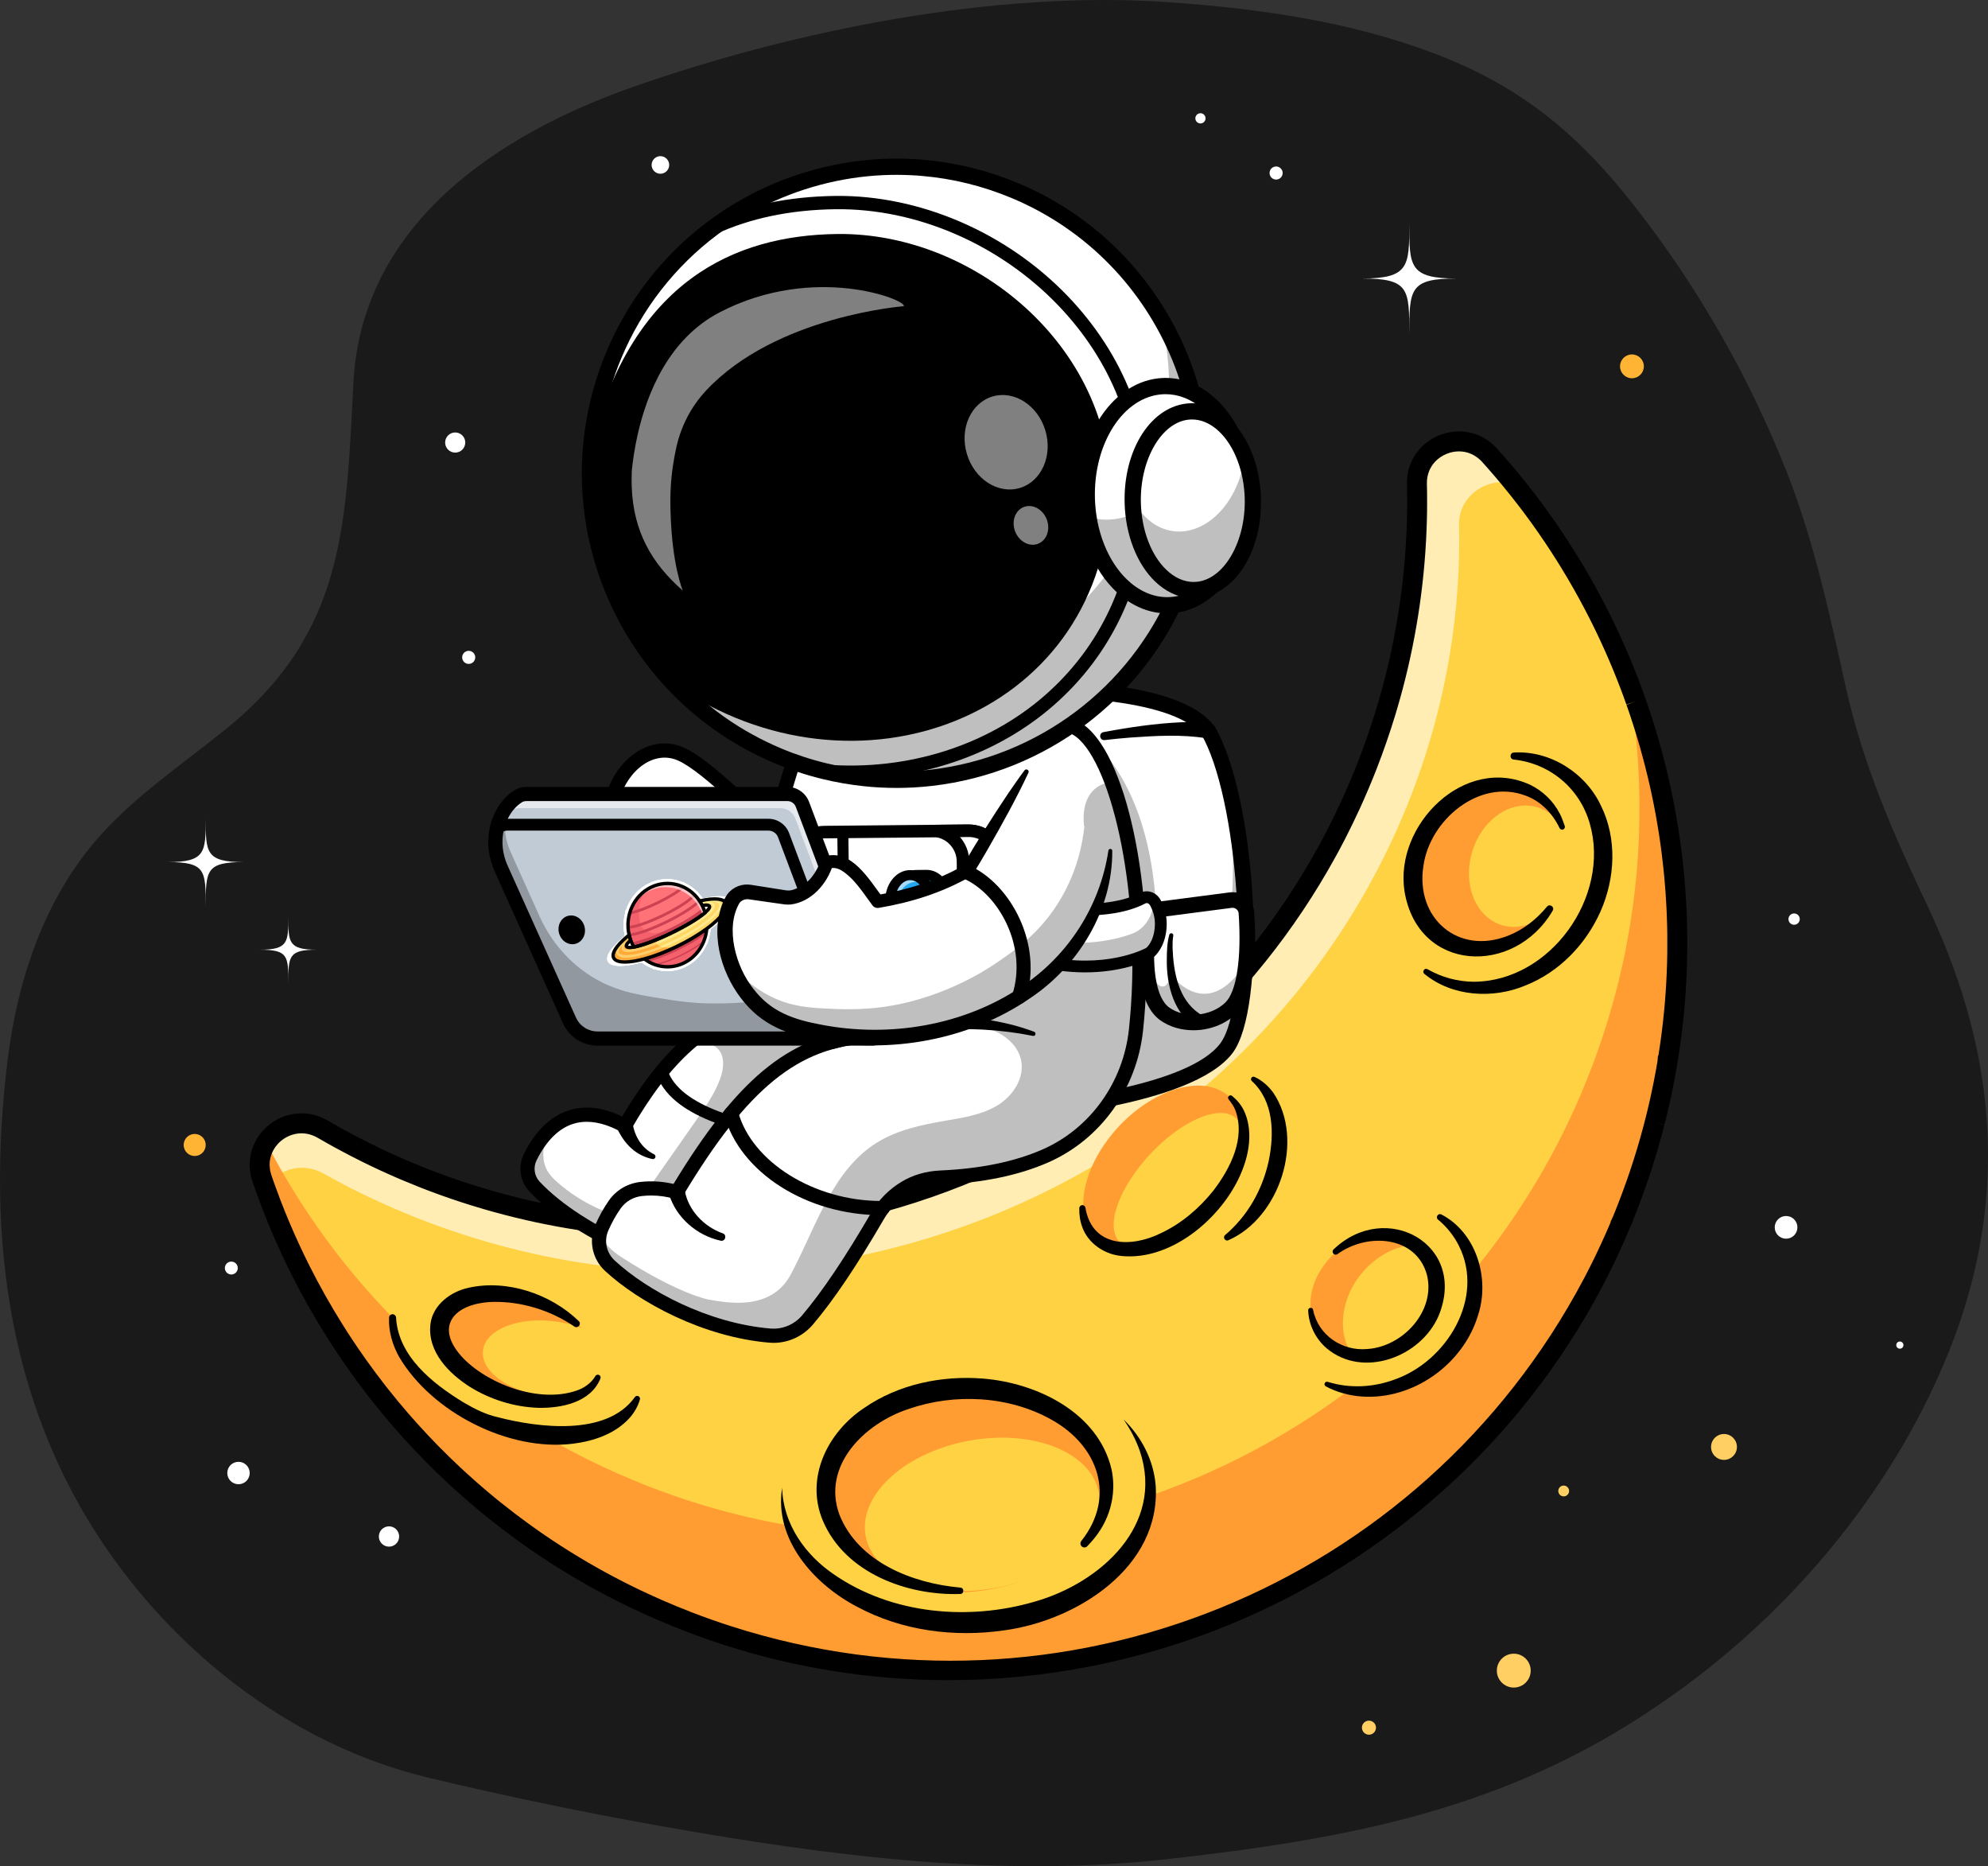<?xml version="1.0" encoding="UTF-8"?><svg id="uuid-8d337da3-2b4b-483c-a434-caaca62c4845" xmlns="http://www.w3.org/2000/svg" viewBox="0 0 3295.78 3092.99"><rect x="0" y="0" width="3295.78" height="3092.99" fill="#333333" stroke="none"/><g id="uuid-fcd018ab-0471-49af-bb94-fe5fe2f4e650"><path d="M3230.3,1582.24c84.68,218.6,90.55,438.4-1.9,664.16-95.62,233.51-269.26,436.89-477.19,578.38-253.24,174.19-514.57,222.88-816.15,256.61-277.49,31.04-555.38-4.78-828.68-52.87-131.01-23.05-264-50.49-394.4-81.67-119.36-28.54-227.85-83.05-325.05-157.81-73.61-56.61-138.89-123.92-193.73-198.83C13.41,2344.54-24.13,2052.41,12.9,1754.81c16.22-130.36,59.74-260.5,144.97-360.46,62.31-73.08,143.7-126.76,218.24-187.31,195.78-159.03,197.57-336.85,209.78-572.49,13.58-262.19,238.59-411.73,464.82-490.91C1320.34,49.29,1651.38-16.23,1935.32,3.53c149.87,10.43,301.32,31.52,442.48,85.05,144.51,54.8,239.21,134.17,333.42,254.78,104.22,133.42,188.98,281.98,251.1,439.45,44.91,113.84,71.19,236.58,97.53,355.44,28.9,130.4,79.36,244.45,136.4,364.91,12.48,26.35,23.84,52.7,34.05,79.07Z" style="fill:#1a1a1a;"/><path d="M2537.75,1469.9c0,56.34-.24,72.61-62.71,72.61,62.95,0,62.71,13.91,62.71,74.5,0-60.59.24-74.5,62.71-74.5-62.94,0-62.71-16.27-62.71-72.61Z" style="fill:#fff;"/><path d="M2695.74,1305.67c0,42.64-.18,54.95-47.46,54.95,47.64,0,47.46,10.53,47.46,56.38,0-45.85.18-56.38,47.46-56.38-47.64,0-47.46-12.31-47.46-54.95Z" style="fill:#fff;"/><path d="M341.05,1356.23c0,56.34-.24,72.61-62.71,72.61,62.95,0,62.71,13.91,62.71,74.5,0-60.59.24-74.5,62.71-74.5-62.94,0-62.71-16.27-62.71-72.61Z" style="fill:#fff;"/><path d="M477.99,1519.14c0,42.64-.18,54.95-47.46,54.95,47.64,0,47.46,10.53,47.46,56.38,0-45.85.18-56.38,47.46-56.38-47.64,0-47.46-12.31-47.46-54.95Z" style="fill:#fff;"/><path d="M2336.38,370.88c0,70.4-.29,90.72-78.35,90.72,78.65,0,78.35,17.38,78.35,93.08,0-75.7.29-93.08,78.35-93.08-78.65,0-78.35-20.33-78.35-90.72Z" style="fill:#fff;"/><circle cx="2705.49" cy="607.19" r="19.75" style="fill:#ffb533;"/><circle cx="1990.16" cy="196.13" r="8.46" style="fill:#fff;"/><path d="M1109.42,273.39c0,8.05-6.53,14.58-14.58,14.58s-14.58-6.53-14.58-14.58,6.53-14.58,14.58-14.58,14.58,6.53,14.58,14.58Z" style="fill:#fff;"/><path d="M771.35,733.47c0,9.22-7.47,16.69-16.69,16.69s-16.69-7.47-16.69-16.69,7.47-16.69,16.69-16.69c9.22,0,16.69,7.47,16.69,16.69Z" style="fill:#fff;"/><circle cx="777.03" cy="1089.55" r="10.85" style="fill:#fff;"/><circle cx="2115.58" cy="286.77" r="10.85" style="fill:#fff;"/><circle cx="322.77" cy="1897.65" r="18.27" transform="translate(-1602.08 1912.26) rotate(-80.78)" style="fill:#ffb533;"/><path d="M394.18,2101.69c0,5.91-4.79,10.7-10.7,10.7s-10.7-4.79-10.7-10.7,4.79-10.7,10.7-10.7c5.91,0,10.7,4.79,10.7,10.7Z" style="fill:#fff;"/><circle cx="395.38" cy="2441.43" r="18.59" style="fill:#fff;"/><path d="M661.73,2546.63c0,9.29-7.54,16.83-16.83,16.83s-16.83-7.53-16.83-16.83,7.54-16.83,16.83-16.83,16.83,7.53,16.83,16.83Z" style="fill:#fff;"/><path d="M2537.66,2768.95c0,15.5-12.57,28.07-28.07,28.07s-28.07-12.57-28.07-28.07,12.57-28.07,28.07-28.07,28.07,12.57,28.07,28.07Z" style="fill:#ffcf64;"/><circle cx="2296.35" cy="2419.82" r="15.04" style="fill:#fff;"/><circle cx="1907.35" cy="2695.01" r="14.03" style="fill:#fff;"/><path d="M2281.15,2863.49c0,6.44-5.22,11.65-11.65,11.65s-11.65-5.22-11.65-11.65,5.22-11.65,11.65-11.65,11.65,5.22,11.65,11.65Z" style="fill:#ffcf64;"/><path d="M2601.32,2471.18c0,4.95-4.01,8.97-8.97,8.97s-8.97-4.02-8.97-8.97,4.02-8.97,8.97-8.97,8.97,4.01,8.97,8.97Z" style="fill:#ffcf64;"/><circle cx="2858.09" cy="2398.21" r="21.45" style="fill:#ffcf64;"/><path d="M3155.6,2229.41c0,3.28-2.66,5.95-5.95,5.95s-5.95-2.66-5.95-5.95,2.66-5.95,5.95-5.95,5.95,2.66,5.95,5.95Z" style="fill:#fff;"/><path d="M2979.83,2034.25c0,10.39-8.42,18.81-18.81,18.81s-18.81-8.42-18.81-18.81,8.42-18.81,18.81-18.81c10.39,0,18.81,8.42,18.81,18.81Z" style="fill:#fff;"/><path d="M2505.09,1295.56c0,7.05-5.72,12.77-12.77,12.77s-12.77-5.72-12.77-12.77,5.72-12.77,12.77-12.77,12.77,5.72,12.77,12.77Z" style="fill:#fff;"/><path d="M2983.72,1523.35c0,5.18-4.2,9.38-9.38,9.38s-9.38-4.2-9.38-9.38,4.2-9.38,9.38-9.38,9.38,4.2,9.38,9.38Z" style="fill:#fff;"/><path d="M434.49,1953.75c111.31,324.45,359.65,599.51,704.38,733.26,620.71,240.8,1319.2-67.12,1559.96-687.87,61.22-157.64,86.97-320.36,81.17-479.22-6.68-184.11-55.69-363.19-141.06-523.53-46.15-86.89-102.94-168.31-169.55-242-42.82-47.41-121.85-15.83-120.29,47.98,1.72,70.69-2.89,142.16-14.06,213.5-12.86,82.25-34.49,164.42-65.45,245.31-.62,1.88-1.41,3.74-2.11,5.63-10.92,28.26-22.87,55.78-35.7,82.68-7.71,16.39-15.86,32.48-24.32,48.36-3.9,7.41-7.94,14.71-12.03,21.97-19.82,35.62-41.33,69.89-64.3,102.76-24.49,34.96-50.72,68.49-78.43,100.29-20.86,24-42.67,47.05-65.27,69.21-20.58,20.11-41.81,39.5-63.74,57.99-1.58,1.35-3.13,2.65-4.71,3.99-15.1,12.65-30.61,25-46.28,36.87-5.95,4.56-11.98,9-18.03,13.41-5.57,4.11-11.23,8.19-16.89,12.14-18.87,13.28-38.16,25.97-57.75,38.14-3.66,2.28-7.36,4.56-11.1,6.81-1.73,1.11-3.42,2.09-5.16,3.12-2.44,1.51-4.89,2.93-7.37,4.4-11.64,6.86-23.37,13.55-35.29,19.98-21.94,11.93-44.22,23.27-66.9,33.81-5.34,2.51-10.65,4.94-16,7.33-22.99,10.41-46.38,20.02-70.08,28.95-3.86,1.47-7.79,2.94-11.78,4.34-36.27,13.26-73.24,24.79-110.7,34.45-6.69,1.8-13.4,3.44-20.1,5.08-12.07,2.95-24.16,5.61-36.31,8.19-17.29,3.58-34.6,6.84-52.08,9.65-13.09,2.17-26.21,4.09-39.39,5.81-18.96,2.49-38.01,4.52-57.1,6.03-12.9,1.07-25.9,1.95-38.89,2.57-10.21.5-20.44.87-30.63,1.08-16.62.41-33.26.45-49.95.11-37.27-.65-74.61-3.08-112.11-7.32-15.31-1.74-30.57-3.78-45.89-6.07-85.76-13.04-171.46-35.6-255.74-68.34-39.8-15.46-78.44-32.84-115.7-51.97-19.46-9.97-38.54-20.47-57.25-31.34-55.39-32.37-120.84,21.82-100.01,82.46Z" style="fill:#ffd243;"/><g style="opacity:.6;"><path d="M2418.91,870.04c1.56,70.71-3.44,142.21-15.24,213.61-13.58,82.32-36.24,164.58-68.56,245.58-.65,1.89-1.47,3.74-2.2,5.64-11.4,28.3-23.86,55.87-37.24,82.82-8.04,16.42-16.53,32.54-25.34,48.45-4.07,7.42-8.27,14.74-12.53,22.01-20.63,35.69-43.02,70.05-66.92,103-25.47,35.05-52.74,68.67-81.54,100.57-21.67,24.07-44.34,47.2-67.81,69.44-21.38,20.19-43.42,39.64-66.19,58.21-1.64,1.35-3.25,2.66-4.89,4.01-15.68,12.7-31.78,25.1-48.05,37.03-6.17,4.58-12.44,9.05-18.71,13.47-5.78,4.13-11.65,8.23-17.53,12.2-19.58,13.34-39.6,26.1-59.93,38.34-3.8,2.29-7.63,4.59-11.52,6.84-1.79,1.12-3.55,2.1-5.35,3.14-2.53,1.51-5.07,2.95-7.65,4.42-12.07,6.89-24.24,13.63-36.61,20.1-22.76,12-45.87,23.42-69.39,34.04-5.54,2.53-11.04,4.97-16.59,7.38-23.84,10.48-48.09,20.17-72.66,29.18-4,1.48-8.08,2.97-12.21,4.37-37.6,13.37-75.92,25.03-114.75,34.82-6.93,1.83-13.88,3.49-20.83,5.15-12.51,2.99-25.04,5.69-37.63,8.31-17.91,3.64-35.86,6.95-53.97,9.82-13.57,2.21-27.16,4.18-40.81,5.94-19.64,2.55-39.37,4.65-59.15,6.21-13.36,1.11-26.83,2.03-40.28,2.69-10.58.53-21.17.94-31.73,1.18-17.21.46-34.45.55-51.72.27-38.59-.53-77.25-2.84-116.08-6.97-15.85-1.7-31.65-3.69-47.5-5.92-88.77-12.77-177.44-35.07-264.61-67.54-41.16-15.33-81.12-32.6-119.65-51.62-20.12-9.91-39.85-20.35-59.18-31.16-36.54-20.55-77.4-5.8-96.65,23.29-1.74-4.87-3.55-9.71-5.23-14.6-20.84-60.63,44.62-114.83,100.01-82.46,18.71,10.87,37.79,21.37,57.25,31.34,37.26,19.13,75.9,36.52,115.7,51.97,84.28,32.73,169.98,55.29,255.74,68.34,15.32,2.28,30.58,4.32,45.89,6.07,37.51,4.24,74.85,6.67,112.11,7.32,16.68.33,33.33.3,49.95-.11,10.2-.21,20.42-.58,30.63-1.08,12.98-.62,25.99-1.5,38.89-2.57,19.09-1.5,38.14-3.54,57.1-6.03,13.18-1.72,26.29-3.64,39.39-5.81,17.48-2.81,34.8-6.06,52.08-9.65,12.14-2.58,24.24-5.24,36.31-8.19,6.71-1.64,13.41-3.28,20.1-5.08,37.46-9.67,74.43-21.2,110.7-34.45,3.99-1.4,7.92-2.87,11.78-4.34,23.7-8.93,47.09-18.54,70.08-28.95,5.35-2.39,10.66-4.82,16-7.33,22.68-10.54,44.97-21.88,66.9-33.81,11.92-6.42,23.66-13.12,35.29-19.98,2.48-1.47,4.93-2.89,7.37-4.4,1.74-1.03,3.43-2.01,5.16-3.12,3.74-2.25,7.44-4.53,11.1-6.81,19.59-12.18,38.88-24.87,57.75-38.14,5.67-3.95,11.32-8.03,16.89-12.14,6.04-4.4,12.08-8.85,18.03-13.41,15.67-11.87,31.18-24.22,46.28-36.87,1.58-1.35,3.13-2.65,4.71-3.99,21.93-18.49,43.16-37.88,63.74-57.99,22.6-22.16,44.41-45.21,65.27-69.21,27.72-31.8,53.95-65.34,78.43-100.29,22.97-32.87,44.49-67.15,64.3-102.76,4.08-7.26,8.12-14.56,12.03-21.97,8.46-15.87,16.61-31.97,24.32-48.36,12.83-26.9,24.78-54.42,35.7-82.68.7-1.89,1.49-3.75,2.11-5.63,30.96-80.88,52.59-163.05,65.45-245.31,11.18-71.35,15.78-142.81,14.06-213.5-1.56-63.81,77.46-95.39,120.29-47.98,13.83,15.3,27.22,30.96,40.2,46.91-42.7-11.01-91.78,19.22-90.68,68.75Z" style="fill:#fff;"/></g><path d="M434.48,1953.81c111.34,324.42,359.64,599.4,704.41,733.2,620.65,240.81,1319.14-67.17,1559.94-687.82,61.21-157.69,86.94-320.41,81.13-479.33-4.87-135.37-32.69-268.07-81.02-392.58,10.06,55.74,16.19,112.36,18.26,169.47,5.8,158.95-19.91,321.64-81.14,479.36-143.63,370.24-450.19,629.22-805.9,726.75,5.02-18.71,5.86-38.16,1.87-57.64-18.92-92.35-138.95-151-268.14-130.98-129.15,20-218.57,111.12-199.65,203.47,1.38,6.76,3.29,13.32,5.74,19.67-98.5-11.77-197.13-35.95-293.85-73.49-285.25-110.7-504.44-318.01-634.67-570-10.68,16.52-14.58,37.77-6.98,59.91Z" style="fill:#ff9d33;"/><path d="M2375.3,1370.03c-42.49,61.79-34.45,141.64,17.96,178.35,52.41,36.7,129.34,16.37,171.83-45.43,42.49-61.79,34.45-141.64-17.96-178.35-52.41-36.7-129.34-16.37-171.83,45.43Z" style="fill:#ff9d33;"/><path d="M2020.88,1980.87c52.09-71.04,52.79-148.86,1.55-173.81-51.24-24.95-135.01,12.4-187.1,83.44-52.09,71.04-52.79,148.86-1.55,173.81,51.24,24.95,135.01-12.4,187.1-83.44Z" style="fill:#ff9d33;"/><path d="M2016.4,1979.3c47.31-60.27,57.24-119.46,22.19-132.22s-101.83,25.76-149.13,86.03c-47.31,60.27-57.24,119.46-22.19,132.22s101.83-25.76,149.13-86.03Z" style="fill:#ffd243;"/><path d="M2438.6,1419.36c-12.88,54.81,12.86,106.57,57.48,115.61,44.63,9.04,91.24-28.06,104.12-82.87,12.88-54.81-12.86-106.57-57.48-115.61-44.63-9.04-91.24,28.06-104.12,82.87Z" style="fill:#ffd243;"/><path d="M2386.77,2017.11c9.37,6.27,17.99,13.77,25.62,22.5,54.12,61.75,39.58,160.96-32.48,221.62-54.15,45.54-125.35,56.4-180.3,32.82l187.17-276.95Z" style="fill:#ffd243;"/><path d="M2389.59,2012.89c57.71,29.89,80.72,105.51,60.96,166.42-24.28,81.74-108,141.52-193.17,135.28-20.82-1.41-41.3-7.16-59.39-16.78-2-1.06-2.76-3.55-1.69-5.54.95-1.79,3.05-2.59,4.91-1.96,37.04,11.54,76.4,9.02,111.31-4.05,85.74-30.21,149.59-134.68,106.22-221.21-8.27-16.75-20.23-31.69-34.78-43.72-4.68-3.73.38-11.33,5.64-8.43h0Z"/><path d="M1344.74,2355.71c-28.37,31.98-45.74,69.59-48.1,110.12-4.26,73.45,41.78,135.46,116.05,177.34,48.72,27.47,109.59,44.45,176.37,46.07,168.56,4.09,310.93-91.2,318-212.83,2.63-45.26-13.85-87.79-44.26-123.57-51.32-60.37-142.32-97.27-248.16-99.84l-269.9,102.71Z" style="fill:#ffd243;"/><path d="M2574.16,1509.25c-63.42,109.01-223.52,102.85-245.72-32.04-17.02-110.07,99.46-226.52,208.27-176.51,20.98,10.2,38.23,26.86,48.93,47.37,3.62,6.65,5.89,13.86,8.44,20.81.88,2.41-.36,5.08-2.76,5.96-2.44.91-4.95-.41-5.97-2.65-11.51-24.09-31.15-44.49-56.5-53.62-76.84-28.66-158.56,41.02-168.99,116.34-13.86,86.4,57.19,148.98,140.52,115.85,24.68-9.62,46.68-26.74,64.24-48.06,4.47-5.51,13.07.47,9.55,6.56h0Z"/><path d="M2509.7,1247.29c59.95-3.75,119.31,33.82,144.62,88.49,26.9,54.51,23.26,120.36-.93,174.92-24.18,54.4-68.42,100.44-124.1,122.5-54.16,22.87-121.98,18.86-167.96-19.11-4.37-3.71.44-10.53,5.36-7.65,23.63,13.53,49.99,20.54,76.31,20.73,127.23-.24,227.25-141.17,192.71-261.8-16.43-58.3-65.56-100-126.4-106.5-6.95-.78-6.63-11.24.39-11.58h0Z"/><path d="M2232.37,2244.44c32.25,14.24,74.64,6.27,107.42-23.57,43.63-39.75,53.7-103.25,22.5-141.85-4.4-5.46-9.4-10.12-14.87-13.98-59.89-44.4-123.16-9.89-153.63,33.53-34.44,49.07-31.04,111.66,38.57,145.87Z" style="fill:#ff9d33;"/><path d="M2239.1,2241.89c32.25,14.24,74.64,6.27,107.42-23.57,43.63-39.75,53.7-103.25,22.5-141.85-4.4-5.46-9.4-10.12-14.86-13.98-27.94-.47-57.97,10.77-82.99,33.53-44.31,40.37-57.23,102.99-32.06,145.86Z" style="fill:#ffd243;"/><path d="M2210.76,2070.91c86.9-83.41,222.87-8.19,174.27,109.85-29.4,68.57-125.5,104.41-185.49,54.08-18.73-15.94-30.08-39.62-30.77-63.05-.15-4.97,7.11-5.78,8.11-1,8.32,42.45,48.56,69.08,90.18,65.08,59.08-4.04,113.13-63.09,98.67-122.55-17.84-65.67-99.32-70.58-148.45-34.65-4.97,3.59-10.89-3.52-6.53-7.76h0Z"/><path d="M1567.73,2304.24c-126.41,19.67-213.79,109.72-195.18,201.15,18.61,91.43,136.17,149.6,262.57,129.93,126.41-19.67,213.79-109.72,195.18-201.15-18.61-91.43-136.17-149.6-262.57-129.93Z" style="fill:#ff9d33;"/><path d="M1591.95,2390.92c-105.58,24.59-174.86,97.79-154.74,163.51,20.12,65.72,122.02,99.06,227.6,74.47,105.58-24.59,174.86-97.79,154.74-163.51-20.12-65.72-122.02-99.06-227.6-74.47Z" style="fill:#ffd243;"/><path d="M2031.07,2046.96c37.53-31.82,61.74-75.08,72.18-122.43,9.45-45.44,8.74-99.21-27.94-132.83-1.7-1.52-1.84-4.13-.32-5.82,1.23-1.37,3.18-1.73,4.78-1.01,12.42,5.63,23.12,15.26,31.34,26.49,52.49,78.37,10.39,207.13-74.76,244.26-5.33,2.29-9.8-5.01-5.27-8.66h0Z"/><path d="M1002,2180.57c-25.17-21.32-57.1-40.26-93.92-54.38-110.49-42.38-223.12-25.34-251.57,38.06-28.44,63.4,38.07,149.15,148.56,191.52,110.49,42.38,223.12,25.34,251.57-38.06l-54.64-137.14Z" style="fill:#ffd243;"/><path d="M656.6,2183.85c3.65,64.15,60.4,109.1,111.38,140.25,17.65,10.44,36.74,20.21,56.79,24.69,68.02,17.64,180.97,32.05,227.57-33.01,1.41-2.25,4.44-2.88,6.64-1.39,1.73,1.17,2.43,3.3,1.88,5.21-3.21,11.15-9.28,21.74-17.2,30.62-23.88,26.43-59.54,38.35-93.92,42.66-106.65,12.99-233.48-51.82-287.86-143.54-11.05-19.72-17.97-42.63-16.86-65.61.15-3.2,2.87-5.67,6.07-5.51,3.04.15,5.42,2.63,5.52,5.63h0Z"/><path d="M795.81,2294.24c31.43,16.46,65.78,25.35,96.83,26.63,36.42,1.49,68.42-7.4,86.06-26.74,32.73-35.8,3.95-93.82-64.3-129.55-65.12-34.13-142.67-35.64-178.1-4.55-1.71,1.46-3.31,3.03-4.79,4.66-32.73,35.8-3.95,93.82,64.3,129.55Z" style="fill:#ff9d33;"/><path d="M912.01,2189.21c-61.71-5.34-111.68,18.52-111.61,53.3.07,34.78,50.16,67.3,111.87,72.64,61.71,5.34,111.68-18.52,111.61-53.3-.07-34.78-50.16-67.3-111.87-72.64Z" style="fill:#ffd243;"/><path d="M952.15,2198.59c-39.18-26.8-87.51-41.66-134.49-40.79-64.6,1.73-100.42,40.9-48.76,94.38,44.8,44.94,132.04,75.63,192.91,50.36,10.26-4.72,19.35-11.84,25.12-21.68,1.26-2.31,4.21-3.12,6.48-1.79,1.97,1.16,2.79,3.53,2.04,5.61-15.96,39.9-65.17,49.65-103.61,48.69-39.68-1.48-78.96-13.73-112.67-34.63-35.09-22.34-70.87-58.32-65.56-104.24,4.04-32.37,34.28-53.95,63.18-60.12,64.21-14.24,136.32,10.27,182.85,55.37,4.93,4.99-1.83,12.89-7.49,8.84h0Z"/><path d="M1799.44,2001.7c11.23,66.43,76.58,66.6,126.08,41.74,33.39-15.78,62.87-41.05,85.91-69.91,28.33-36.9,53.94-87.27,36.46-133.8-2.68-6.62-6.84-12.23-11.23-17.91-1.29-1.83-.85-4.37.98-5.66,1.53-1.08,3.54-.95,4.92.18,8.11,6.66,15.26,15.01,19.88,24.81,13.64,29.24,9.73,63.94-.94,93.14-27.69,77.87-116.67,156.78-203.17,147.3-27.66-2.78-54.77-21.17-64.08-47.81-3.84-10.28-5.23-21.02-4.93-31.41.08-2.81,2.42-5.03,5.24-4.95,2.48.07,4.51,1.91,4.88,4.28h0Z"/><path d="M1572.63,2784.74c-125.18,0-250.31-19.23-370.7-57.88-12.34-3.99-23.25-7.67-33.39-11.25-10.64-3.75-21.52-7.77-33.23-12.29-8.59-3.31-17.15-6.72-25.61-10.2-8.5-3.52-16.89-7.06-25.25-10.71-8.1-3.55-16.18-7.19-24.16-10.88-4.32-1.98-8.67-4.05-13.02-6.12-3.43-1.64-6.78-3.26-10.16-4.9l-1.77-.86c-4.22-2.07-8.34-4.13-12.48-6.23-4.02-2.02-8.04-4.06-12.05-6.15-4-2.09-7.99-4.17-11.96-6.31-3.91-2.08-7.88-4.21-11.82-6.38l-.66-.36c-3.74-2.05-7.47-4.1-11.14-6.18l-1.72-.97c-3.35-1.88-6.68-3.76-9.97-5.68-1.25-.71-2.71-1.55-4.18-2.41l-8.97-5.28c-3.75-2.2-7.58-4.51-11.42-6.86-18.32-11.11-36.6-22.89-54.28-34.99l-7.99-5.47c-4.67-3.24-9.22-6.46-13.75-9.74l-.4-.28c-2.27-1.62-4.54-3.23-6.79-4.89-15.27-11.09-30.52-22.74-45.24-34.53-2.07-1.65-4.18-3.36-6.3-5.07l-1.62-1.32c-1.18-.96-2.36-1.91-3.51-2.89-3.12-2.52-6.48-5.33-9.86-8.17-12.87-10.77-26.07-22.32-39.17-34.31-3.17-2.87-6.39-5.85-9.58-8.85-24.97-23.31-49.38-48.15-72.48-73.77-5.53-6.13-11-12.3-16.42-18.55-11.66-13.5-22.79-26.93-33.1-39.95-2.25-2.79-4.56-5.72-6.83-8.65-10.72-13.75-21.52-28.26-32.08-43.07-4.51-6.35-8.91-12.68-13.26-19.08-6.25-9.11-12.44-18.44-18.39-27.69-3.02-4.69-6.02-9.44-8.97-14.17h0c-19.63-31.39-38.1-64.17-54.89-97.43-5.71-11.33-11.33-22.93-16.69-34.47-3.06-6.56-6.09-13.23-9.06-19.89-3.19-7.12-6.27-14.29-9.33-21.5-5.3-12.52-10.48-25.42-15.85-39.44-3.36-8.82-6.59-17.64-9.74-26.49-1.56-4.4-3.12-8.86-4.64-13.28-.99-2.82-1.83-5.74-2.49-8.64-.13-.48-.32-1.25-.48-2.07-.27-1.18-.47-2.33-.65-3.52-.14-.65-.24-1.33-.31-2.02-.08-.61-.16-1.2-.23-1.79l-.13-1.09c-.15-1.32-.2-2.2-.24-3.08l-.08-1.24c-.05-.68-.1-1.37-.13-2.05l-.02-.43v-.31c-.46-16.51,4.05-32.73,13.06-46.92.07-.14.3-.51.53-.87l1.47-2.25c1.98-2.87,4.25-5.71,6.74-8.46,26.28-29.16,67.36-37.12,102.21-19.76,1.72.83,3.49,1.82,5.28,2.84,5.34,3.12,10.54,6.11,15.79,9.02,3.36,1.91,6.58,3.69,9.86,5.48,5.71,3.13,11.44,6.24,17.19,9.24,3.69,1.98,7.22,3.81,10.79,5.66,20.29,10.5,41.16,20.53,62.03,29.8,3.64,1.66,7.16,3.2,10.71,4.73,3.79,1.67,7.45,3.23,11.15,4.77,10,4.2,19.02,7.88,27.61,11.25.63.24,1.04.4,1.37.53l3.5,1.36c3.29,1.28,6.58,2.55,9.9,3.79l1.94.73c4.24,1.59,8.29,3.12,12.4,4.57,2.62.98,5.02,1.84,7.4,2.67,3.7,1.32,7.25,2.57,10.84,3.8,1.14.41,1.84.67,2.56.89l.63.21c4.87,1.7,9.72,3.31,14.62,4.89,5.52,1.83,10.97,3.57,16.38,5.25,7.33,2.3,14.63,4.45,21.93,6.58,3.81,1.11,7.63,2.21,11.46,3.29l7.57,2.08c170.94,46.66,346.3,54.34,521.14,22.8,284.7-51.36,540.49-203.21,720.24-427.58,42.09-52.49,79.9-109.01,112.39-168,1.27-2.29,2.5-4.56,3.73-6.82l1.94-3.56c.95-1.77,1.92-3.59,2.88-5.42,2.13-3.94,4.14-7.78,6.1-11.59,1.21-2.32,2.37-4.6,3.52-6.88,3.46-6.77,6.67-13.27,9.84-19.83,4.1-8.42,8.09-16.86,12-25.35,2.22-4.94,4.5-10.02,6.76-15.14,2.37-5.35,4.68-10.69,6.95-16.1l.36-.85c2.24-5.31,4.45-10.64,6.62-16l.2-.5c1.98-4.94,3.97-9.88,5.92-14.89,10.85-27.85,20.83-56.6,29.65-85.47,1.43-4.72,2.87-9.48,4.26-14.26,1.44-4.86,2.77-9.62,4.09-14.39,1.34-4.71,2.59-9.38,3.82-13.99,23.68-89.38,36.83-181.15,39.17-273.1l.1-4.26c.08-3.35.17-6.7.2-10.04l.07-11.53c.05-6.06.04-12.06-.05-18.06l-.29-14.53c-.29-12.35,1.92-24.29,6.57-35.33.76-1.8,1.58-3.58,2.5-5.31,1.6-3.23,3.48-6.4,5.74-9.67l2.36-3.22c3.68-4.82,7.89-9.24,12.54-13.17,9.46-7.95,20.73-13.95,32.64-17.38,16.22-4.59,33.02-4.47,48.68.35,12.08,3.75,23,10.09,32.46,18.88.81.7,1.89,1.75,2.91,2.78,1.1,1.14,1.99,2.08,2.88,3.08,6.96,7.69,14.27,16.02,22.22,25.32,3.67,4.29,7.29,8.6,10.89,12.93,10.62,12.8,21.23,26.14,31.54,39.64,7.54,9.93,14.1,18.8,20.08,27.16,29.14,40.53,55.97,83.1,79.73,126.5,2.47,4.53,4.91,9.02,7.3,13.5,2.72,5.16,5.42,10.26,8.02,15.36,2.37,4.6,4.73,9.27,7.09,13.94,6,12.1,11.08,22.71,15.6,32.55,9.46,20.41,18.47,41.41,26.76,62.35.48,1.21.99,2.48,1.46,3.78l2.49,6.34c.88,2.27,1.75,4.55,2.61,6.83.22.53.41,1.04.58,1.58l1.24,3.26c.84,2.17,1.61,4.28,2.39,6.39l1.8,4.96c.49,1.25.95,2.56,1.38,3.84.84,2.25,1.66,4.55,2.49,6.86l.21.6c.61,1.71,1.23,3.45,1.78,5.2.82,2.22,1.58,4.47,2.33,6.68l1.91,5.7c.49,1.33.94,2.65,1.32,4,.29.79.55,1.57.8,2.35,1.47,4.46,2.94,8.97,4.36,13.51.22.6.45,1.28.64,2.05.86,2.66,1.68,5.32,2.5,7.97l.45,1.46c.58,1.91,1.17,3.84,1.71,5.75,1.54,4.94,3.09,10.25,4.61,15.58l.13.5c.12.38.24.8.35,1.23.22.9.45,1.66.67,2.42.63,2.14,1.2,4.24,1.77,6.34.67,2.37,1.31,4.61,1.88,6.88.31,1.06.6,2.13.89,3.21l.4,1.48c.05.15.16.59.27,1.06l.04.13c.85,3.21,1.66,6.26,2.44,9.34l.68,2.7c.91,3.54,1.84,7.36,2.75,11.15.38,1.39.72,2.78,1.05,4.16l.4,1.62c.76,3.18,1.45,6.16,2.12,9.16l.1.42c.32,1.32.64,2.66.92,3.98.57,2.4,1.17,5.14,1.79,7.9l.71,3.24c.57,2.63,1.14,5.29,1.67,7.93l.8,3.71c.9,4.23,1.73,8.47,2.55,12.71.19.88.34,1.63.48,2.45l2,10.57c.2.94.44,2.18.63,3.45l1.5,8.46c.58,3.25,1.14,6.48,1.67,9.73.65,3.81,1.26,7.43,1.79,11.04.28,1.56.52,3.11.72,4.67.65,4.15,1.27,8.31,1.85,12.49.22,1.4.45,3.08.68,4.77l.17,1.28c.14.86.29,2.02.44,3.19l.12.94c.21,1.42.42,3.03.62,4.69.31,2.09.6,4.59.9,7.11l.14,1.16c.08.52.13,1.04.19,1.54l.07.61c.56,4.6,1.11,9.2,1.6,13.84.17,1.32.33,2.99.48,4.62.39,3.5.76,7.34,1.14,11.19l.26,2.68c.1.81.19,1.62.23,2.43.14,1.2.25,2.42.33,3.61.36,3.81.68,7.6.95,11.41.03.23.05.47.07.71.06.49.09.93.11,1.3l.21,2.91c.22,3.06.45,6.11.64,9.19.12,1.29.23,2.88.28,4.52.3,4.48.59,8.95.8,13.43.16,2.44.33,5.17.41,7.91.12,2.71.24,5.57.35,8.47l.03.05.59,18.22c.04.73.05,1.79.06,2.84.07,3.14.11,6.53.16,9.93l.04,3.27c.15,8.68.15,17.97,0,29.21-.16,12.95-.5,24.8-1.03,36.23-.13,3.97-.33,8.18-.58,12.4,0,.71-.02,1.41-.09,2.09-.11,2.24-.26,4.49-.41,6.74-.11,2.17-.25,4.57-.43,6.98-.2,3.23-.46,6.66-.72,10.09l-.2,2.69c-.32,4.39-.69,8.8-1.06,13.21-.03.6-.12,1.5-.24,2.42-.3,3.46-.6,6.91-.97,10.41-.35,3.7-.75,7.6-1.19,11.52l-.05.46c-.27,2.51-.54,5.02-.84,7.55-.09,1.01-.2,1.98-.34,2.97-.11,1.13-.25,2.28-.41,3.4-.32,2.91-.69,5.81-1.06,8.71-.65,5.2-1.35,10.45-2.09,15.68-1.08,7.7-2.24,15.47-3.51,23.2l-2.48,15.05c-.29,1.67-.58,3.34-.87,5.02l-1.9,10.39c-.55,2.97-1.12,5.9-1.7,8.81l-.99,5.23c-.5,2.5-.95,4.73-1.44,6.94-.15.86-.32,1.7-.53,2.57-.3,1.54-.62,3.1-.95,4.66l-.58,2.68c-.42,1.97-.85,3.95-1.3,5.92-.08.45-.17.97-.3,1.49l-.68,3.16c-.58,2.6-1.17,5.26-1.81,7.91l-.2.9c-.2.9-.41,1.8-.63,2.7-.07.33-.15.65-.24.99-.38,1.74-.81,3.48-1.24,5.26-.3,1.41-.64,2.84-1,4.24-.21.84-.44,1.75-.68,2.65-.14.73-.32,1.46-.52,2.19-.27,1.16-.56,2.29-.87,3.44-.48,2.03-.99,4.08-1.54,6.15l-16.19-3.49,16.02,4.13-1.18,4.6c-.26,1.15-.57,2.29-.91,3.44-.55,2.25-1.17,4.5-1.81,6.8l-1.42,5.32c-.89,3.28-1.83,6.63-2.78,9.99l-2.93,10.22c-.97,3.3-1.95,6.61-2.94,9.92-1.49,4.94-3,9.86-4.58,14.74-.21.81-.45,1.59-.73,2.36-.66,2.07-1.32,4.15-1.99,6.22l.07.12-5.21,15.41c-1.17,3.5-2.39,7.05-3.62,10.59l-2.49,7.02c-.62,1.87-1.37,3.94-2.17,6.04-.43,1.3-.88,2.55-1.36,3.84-.94,2.56-1.81,4.9-2.68,7.18-.41,1.22-.84,2.35-1.3,3.47-.68,1.87-1.37,3.71-2.06,5.55l-.29.81c-.95,2.46-1.76,4.55-2.6,6.65-.64,1.7-1.42,3.7-2.2,5.69l-1.11,2.83c-.68,1.73-1.36,3.46-2.06,5.19-.63,1.57-1.27,3.16-1.92,4.75l.24.42-3.75,8.11c-1.4,3.44-2.84,6.82-4.27,10.2-.78,1.87-1.64,3.82-2.48,5.77l-1,2.29c-1.25,2.9-2.54,5.85-3.82,8.75l-.59,1.32c-.26.6-.52,1.19-.79,1.78-1.72,3.9-3.63,8.1-5.56,12.26-.05.12-.15.34-.27.59l-1.06,2.3c-1.47,3.19-2.94,6.38-4.46,9.52-1.25,2.65-2.57,5.38-3.89,8.12l-1.93,4.01c-1.56,3.2-3.09,6.28-4.62,9.38l-1.4,2.83c-1.95,3.94-3.95,7.82-5.94,11.71-1.66,3.23-3.13,6.04-4.59,8.83l-1.85,3.54c-133.01,251.34-352.31,449.58-617.55,558.29-148.68,60.94-306.83,91.6-464.89,91.6ZM447.65,1938.47l.06.37c.16,1,.23,1.54.36,2.1l.34,1.5c.5,2.15,1,3.88,1.6,5.6,1.51,4.38,3.03,8.74,4.56,13.04,3.07,8.62,6.21,17.22,9.48,25.78,5.22,13.63,10.27,26.19,15.41,38.34,2.97,7,5.95,13.96,9.06,20.89,2.91,6.5,5.85,13,8.85,19.43,5.23,11.25,10.69,22.53,16.24,33.54,16.33,32.35,34.3,64.25,53.4,94.79v.02c2.89,4.6,5.81,9.23,8.75,13.8,5.77,8.97,11.79,18.04,17.89,26.94,4.26,6.26,8.53,12.41,12.89,18.54,10.27,14.41,20.79,28.54,31.26,41.97,2.17,2.81,4.34,5.55,6.53,8.28,10.11,12.76,20.95,25.84,32.28,38.96,5.25,6.06,10.57,12.07,15.96,18.03,22.48,24.93,46.22,49.08,70.55,71.8,3.08,2.9,6.14,5.74,9.22,8.52,12.81,11.71,25.63,22.94,38.17,33.44,3.25,2.74,6.45,5.42,9.7,8.05,1.25,1.06,2.23,1.85,3.21,2.65l1.69,1.37c1.98,1.6,4.04,3.27,6.08,4.89,14.34,11.49,29.17,22.81,44.12,33.67,2.2,1.62,4.31,3.12,6.42,4.62l.49.35c4.46,3.22,8.84,6.32,13.23,9.37l7.9,5.42c17.2,11.77,34.97,23.22,52.83,34.05,3.71,2.27,7.35,4.47,11.05,6.64l8.75,5.15c1.35.79,2.7,1.57,4.05,2.33,3.35,1.96,6.52,3.74,9.7,5.53l1.79,1.01c3.58,2.04,7.17,4,10.75,5.97l.66.36c3.82,2.09,7.68,4.17,11.51,6.21,3.92,2.1,7.79,4.13,11.67,6.16,3.84,2.01,7.71,3.97,11.64,5.95,4.06,2.06,8.05,4.06,12.08,6.03l1.71.83c3.3,1.61,6.58,3.2,9.92,4.79,4.21,2,8.43,4,12.67,5.95,7.81,3.62,15.69,7.16,23.56,10.62,8.14,3.55,16.34,7.02,24.6,10.43,8.19,3.36,16.52,6.69,24.88,9.91,11.42,4.4,22,8.31,32.36,11.96,9.87,3.48,20.51,7.07,32.52,10.95,549.26,176.32,1143.81-65.88,1413.71-575.91l1.83-3.5c1.42-2.71,2.84-5.43,4.24-8.16,2.15-4.18,4.08-7.95,5.95-11.73l1.4-2.82c1.5-3.04,3-6.06,4.48-9.11l1.92-3.97c1.27-2.65,2.55-5.3,3.81-7.97,1.49-3.11,2.89-6.13,4.28-9.16l1.37-2.98c1.84-3.96,3.67-7.97,5.44-11.98l.57-1.28c.27-.62.54-1.24.83-1.85,1.08-2.47,2.33-5.31,3.55-8.14l1.05-2.4c.79-1.81,1.58-3.62,2.34-5.44.5-1.18,1-2.34,1.49-3.51l-.27-.48,4.19-8.91c1.34-3.26,2.73-6.7,4.12-10.14.67-1.65,1.29-3.24,1.91-4.82l.99-2.51c.85-2.17,1.57-4.01,2.28-5.89.83-2.09,1.54-3.91,2.22-5.69l.35-.96c.78-2.08,1.53-4.05,2.25-6.05l.36-.9c.23-.54.43-1.09.63-1.69l.22-.64c.85-2.26,1.72-4.57,2.56-6.85.48-1.31.84-2.29,1.17-3.31l.27-.78c.69-1.82,1.35-3.62,1.98-5.49l2.54-7.17c1.15-3.32,2.34-6.77,3.51-10.26l2.77-8.28c1.46-4.4,2.89-8.85,4.3-13.27l.47-1.59c1.57-4.84,3.08-9.73,4.56-14.66.98-3.24,1.93-6.47,2.88-9.7l2.82-9.81c.92-3.29,1.84-6.56,2.74-9.85l1.41-5.29c.59-2.11,1.17-4.18,1.66-6.25l.28-1.01c.17-.54.32-1.06.44-1.6l1.19-4.64c.15-.63.32-1.29.5-1.94.41-1.58.88-3.44,1.31-5.29l.17-.65c.24-.88.46-1.74.66-2.63l.2-.77s0,0,0,0c0,0,0,0,0,.01l.4-1.78c.25-.89.48-1.81.69-2.67.28-1.11.53-2.19.76-3.26l.13-.57c.41-1.67.82-3.3,1.17-4.95l.34-1.43c.18-.71.34-1.42.5-2.12l.3-1.32c.63-2.61,1.17-5.04,1.71-7.47l.91-4.34c.46-1.99.88-3.99,1.31-5.98l.56-2.62c.3-1.41.62-2.95.9-4.48l.55-2.64c.48-2.11.9-4.23,1.33-6.36l1-5.3c.64-3.18,1.21-6.14,1.75-9.09.32-1.79.65-3.64,1.01-5.45l.73-4.01c.67-3.88,1.35-7.78,2-11.67l.64-8.2.75-.43c1.21-7.39,2.3-14.71,3.32-21.98.73-5.08,1.39-10.15,2.03-15.19.36-2.82.72-5.6,1.02-8.4l.08-.61c.12-.81.22-1.64.3-2.46l.11-.93c.08-.54.14-1.08.19-1.63l.06-.54c.3-2.48.56-4.95.83-7.42l.06-.53c.42-3.81.81-7.53,1.16-11.23.38-3.61.67-6.99.97-10.38l.11-.93c.03-.2.05-.4.06-.6.39-4.69.75-8.97,1.06-13.26l.21-2.75c.25-3.29.5-6.56.7-9.86.18-2.36.3-4.49.41-6.64.16-2.48.31-4.71.41-6.91v-.08s-.01-.36-.01-.36l.06-.9c.25-4.13.46-8.27.59-12.37.52-11.27.85-22.75,1-35.32.13-10.91.13-19.89,0-28.28l-.04-3.34c-.04-3.31-.09-6.6-.16-9.91,0-.84,0-1.42-.04-1.98l-.5-15.11c-.15-3.91-.3-7.82-.48-11.71-.08-2.62-.23-4.98-.38-7.33-.22-4.66-.51-9.02-.8-13.38l-.03-.67c-.03-1.09-.11-2.16-.21-3.24-.22-3.37-.43-6.31-.65-9.26l-.35-2.62v-1.56s-.02-.41-.02-.41c-.27-3.76-.58-7.5-.94-11.25l-.04-.53c-.05-.77-.1-1.56-.21-2.33l-.17-1.21v-.68s-.37-3.67-.37-3.67c-.36-3.72-.73-7.43-1.14-11.17-.14-1.59-.27-2.85-.42-4.08-.51-4.79-1.04-9.21-1.57-13.63l-.41-3.42c-.26-2.23-.52-4.44-.84-6.65-.22-1.81-.4-3.16-.6-4.55l-.16-1.27c-.11-.85-.21-1.68-.34-2.53l-.23-1.64c-.2-1.46-.4-2.91-.62-4.37-.61-4.36-1.21-8.41-1.85-12.45l-.08-.55c-.14-1.12-.3-2.21-.51-3.33l-.1-.62c-.5-3.46-1.09-6.91-1.68-10.36-.58-3.54-1.11-6.6-1.66-9.7l-1.56-8.83c-.17-1.06-.32-1.78-.47-2.53l-2.48-13.03c-.79-4.05-1.58-8.11-2.43-12.12l-.83-3.87c-.54-2.69-1.09-5.2-1.63-7.69l-.67-3.07c-.58-2.63-1.16-5.23-1.77-7.85-.3-1.37-.54-2.4-.79-3.41l-.19-.77c-.69-3.12-1.35-5.93-2.02-8.76l-.4-1.65c-.28-1.14-.55-2.29-.87-3.44l-.13-.5c-.9-3.73-1.82-7.5-2.78-11.25l-.67-2.67c-.7-2.78-1.48-5.71-2.26-8.64-.04-.09-.18-.65-.31-1.21l.15.55-.58-2.11c-.23-.87-.46-1.74-.72-2.59l-.21-.78c-.51-2.06-1.09-4.07-1.66-6.09l-.14-.52c-.5-1.87-1.01-3.73-1.56-5.61-.37-1.25-.74-2.52-1.04-3.77-.08-.22-.17-.54-.26-.88-1.43-5.02-2.9-10.03-4.45-15.03-.6-2.1-1.14-3.84-1.66-5.56l-.41-1.33c-.85-2.76-1.71-5.53-2.61-8.31l-.55-1.76c-1.35-4.33-2.75-8.62-4.18-12.94-.18-.54-.32-1.01-.5-1.48l-.57-1.75c-.19-.71-.43-1.39-.69-2.08l-2.19-6.48c-.67-2.01-1.35-4.03-2.1-6.02l-.32-.93c-.45-1.46-.98-2.92-1.49-4.36l15.38-6.13-15.58,5.57c-.81-2.25-1.61-4.5-2.43-6.7l-.18-.52c-.29-.87-.59-1.77-.93-2.61l-2.02-5.55c-.72-1.95-1.43-3.9-2.18-5.83l-1.85-4.91c-.89-2.34-1.77-4.69-2.69-7.01l-.51-1.27-2.04-5.23c-.44-1.21-.82-2.16-1.2-3.11-8.09-20.43-16.85-40.85-26.07-60.75-4.4-9.59-9.34-19.9-15.14-31.59-2.27-4.48-4.59-9.08-6.95-13.65-2.56-5.01-5.18-9.98-7.79-14.91-2.33-4.37-4.73-8.78-7.13-13.19-23.09-42.18-49.2-83.6-77.57-123.07-5.82-8.13-12.19-16.75-19.51-26.39-10.02-13.12-20.35-26.1-30.68-38.56-3.49-4.21-7.02-8.4-10.59-12.57-7.74-9.06-14.85-17.16-21.72-24.75-.69-.78-1.28-1.38-1.86-1.98-.44-.44-.95-.95-1.48-1.41-6.11-5.66-12.74-9.53-20.02-11.79-9.51-2.93-19.83-2.98-29.83-.15-7.42,2.14-14.49,5.9-20.4,10.86-3.4,2.88-6.44,6.22-8.98,9.9l-.8,1.15c-1.02,1.56-1.87,3.04-2.59,4.5l-.27.52c-.49.92-.93,1.88-1.34,2.84-2.82,6.7-4.16,14.06-3.98,21.85l.29,14.61c.1,6.29.1,12.55.05,18.8l-.07,11.58c-.04,3.59-.12,7.1-.21,10.61l-.1,4.23c-2.41,94.57-15.93,188.92-40.18,280.47-1.38,5.16-2.67,10-4.03,14.8-1.35,4.85-2.73,9.79-4.19,14.73-1.39,4.81-2.87,9.69-4.35,14.58-9.07,29.69-19.32,59.24-30.47,87.85-1.99,5.11-4.02,10.16-6.04,15.21l-.22.54c-2.27,5.62-4.59,11.19-6.92,16.72l-.32.76c-2.33,5.54-4.7,11.03-7.13,16.49-2.28,5.16-4.59,10.3-6.9,15.44-4.08,8.85-8.17,17.51-12.35,26.09-3.26,6.75-6.58,13.47-10.01,20.18-1.3,2.57-2.52,4.97-3.75,7.33-2.03,3.94-4.14,7.97-6.28,11.93-.92,1.74-1.93,3.67-2.98,5.61l-1.93,3.56c-1.28,2.37-2.57,4.73-3.87,7.07-33.38,60.59-72.26,118.71-115.53,172.67-184.75,230.6-447.62,386.67-740.19,439.46-179.73,32.41-359.99,24.52-535.77-23.46l-7.77-2.13c-3.91-1.1-7.84-2.23-11.76-3.37-7.52-2.2-15.02-4.41-22.51-6.76-5.56-1.72-11.21-3.53-16.84-5.4-4.94-1.61-9.93-3.26-14.93-5-1.13-.35-2.25-.75-3.37-1.16-3.66-1.25-7.35-2.55-11.07-3.88-2.48-.86-5.1-1.81-7.69-2.77-4.05-1.43-8.3-3.03-12.55-4.63l-1.9-.72c-3.59-1.34-7.01-2.67-10.44-3.99l-5.25-2.05c-8.58-3.37-17.83-7.14-28.03-11.42-3.86-1.61-7.73-3.25-11.59-4.96-3.62-1.55-7.35-3.19-11.06-4.88-21.34-9.47-42.81-19.79-63.67-30.59-3.73-1.92-7.41-3.84-11.08-5.82-5.78-3.01-11.72-6.23-17.62-9.47-3.41-1.87-6.79-3.74-10.16-5.65-5.31-2.95-10.73-6.06-16.14-9.23-1.01-.58-2.16-1.23-3.35-1.81-24.81-12.34-49.5-2.73-63.02,12.27-1.5,1.66-2.83,3.32-3.98,4.96l-1.4,2.2c-5.47,8.62-8.21,18.46-7.89,28.42l.57,6.53ZM2689.25,2023.13l.89.37.04-.02-.94-.34ZM2685.56,1987.91s0,0,0,.01h0ZM2729.93,1846.21s0,.02,0,.03v-.03ZM2748.02,1758.71h0s0,0,0,0ZM2686.59,1141.11s0,.01,0,.02v-.02Z"/><path d="M1296.64,2465.82c1.53,59.98,38.4,111.9,86.87,144.33,95.57,65.51,222.38,76.58,332.03,44.4,108.87-31.04,215.03-126.58,174.35-248.93-6.24-18.53-15.67-36.2-27.1-52.79,29.59,28.48,49.74,67.41,53.12,109.06,8.83,135.79-130.96,224.18-251.11,240.3-82.51,12-169.49.82-243.39-38.86-71.68-37.12-138.53-111.68-124.77-197.51h0Z"/><path d="M1792.64,2554.09c58.14-73.38,28.2-157.91-49.33-201-70.68-39.77-160.95-44.24-237.09-17.79-73.15,23.99-144.16,93.92-114.66,175,31.14,78.61,120.74,113.98,200.67,121.04,6.57.52,6.3,10.36-.26,10.57-87.89,2.9-190.54-34.42-227.64-121.02-30.18-71.02,7.51-147.05,68.34-187.31,56.97-39.41,128.7-54.08,196.83-48.7,89.44,7.17,191.06,56.06,213.23,150.4,7.49,34.85.21,71.55-18.95,101.06-6.18,9.66-13.49,18.41-21.33,26.46-2.53,2.6-6.69,2.65-9.29.12-2.45-2.39-2.63-6.23-.53-8.83h0Z"/><path d="M1674.53,1142.84l.59,67.98.29,34.63,5.1,597.13s40.7-2.66,94.98-10.61c10.62-1.56,21.76-3.31,33.21-5.29,85.37-14.69,188.27-41.7,224.34-89.11,53.92-70.89,37.74-394.44-25.51-518.14-28.97-56.71-154.2-72.31-242.55-76.13-9.87-.45-19.3-.72-28.06-.88-36.95-.75-62.39.41-62.39.41Z" style="fill:#fff;"/><g style="opacity:.25;"><path d="M1675.12,1210.82l.29,34.63,4.05,474.13,1.05,123s.85-.06,2.46-.18c.46-.04,1-.08,1.58-.12.46-.04.97-.08,1.49-.12.39-.01.79-.06,1.19-.07.15-.02.33-.02.49-.04.73-.06,1.55-.12,2.4-.21.18,0,.36-.02.58-.04.7-.06,1.43-.13,2.22-.19,1.06-.08,2.16-.19,3.32-.3.82-.09,1.7-.15,2.59-.23.91-.09,1.83-.17,2.77-.26,1.19-.11,2.44-.24,3.71-.34,2.59-.26,5.33-.52,8.22-.83,2.56-.23,5.24-.52,8.04-.84,3.23-.36,6.61-.71,10.12-1.12,12.95-1.5,27.77-3.37,43.79-5.72,3.11-.45,6.29-.94,9.49-1.42,2.23-.34,4.52-.7,6.81-1.07,5.53-.88,11.2-1.81,16.92-2.8,85.4-14.68,188.27-41.7,224.31-89.11,44.42-58.36,41.32-288.05,3.49-436.43,14.99,130.46,8.53,271.71-24.95,315.69-16.55,21.75-92.5-46.89-93.76-88.93-3.23-108.42-28.75-246.69-133.35-323.67-2.72-2-60.56,8.84-109.32,6.57Z"/></g><path d="M1667.68,1856.37l-6.18-725.86,12.44-.57c30.25-1.4,296.83-10.83,345.11,83.6,66.05,129.2,81.02,457.27,24.27,531.87-68.39,89.91-350.03,109.29-361.99,110.07l-13.65.89ZM1687.57,1155.31l5.73,673.28c57.1-5,276.01-28.57,329.46-98.83,50.4-66.25,33.42-386.83-26.71-504.45-32.81-64.17-223.14-72.41-308.47-70Z"/><path d="M2040.44,1491.87l-116.44,15.15c-10.39,1.35-18.58,9.53-19.88,19.93-4.77,38.09-11.21,126.63,27.06,153.67,31.76,22.44,81.05,16.92,108.69-9.18,30.91-29.19,29.38-115.61,26.53-158.27-.89-13.26-12.77-23.01-25.96-21.29Z" style="fill:#fff;"/><g style="opacity:.25;"><path d="M1904.14,1526.96c-4.79,38.08-11.22,126.62,27.06,153.65,31.77,22.45,81.05,16.93,108.7-9.18,19-17.97,25.73-57.57,27.44-95.31-4.24,19.04-11.68,34.72-21.42,45.28-55.81,60.47-103.48-4.64-103.48-4.64,0,0-6.74,16.81-12.78,18.07-25.23,5.27-24.31-74.66-22.87-116.01-1.36,2.45-2.29,5.2-2.64,8.15Z"/></g><path d="M1978.41,1707.58c-19.66,0-39.06-5.37-54.68-16.4-42.51-30.04-38.56-116.79-32.42-165.84,2.03-16.22,14.79-29.03,31.04-31.14l116.44-15.15c9.8-1.27,19.82,1.59,27.46,7.86,7.64,6.27,12.39,15.52,13.05,25.39,4.01,59.94,1.96,137.83-30.55,168.53-18.65,17.62-44.71,26.75-70.34,26.75ZM2042.11,1504.69l-116.44,15.15c-4.57.59-8.15,4.18-8.72,8.72-9.09,72.6-.98,125.5,21.69,141.51,26.01,18.38,68.3,14.7,92.35-8.02,19.08-18.02,27.5-73.35,22.5-148.02-.19-2.81-1.49-5.35-3.66-7.13-2.18-1.79-4.93-2.58-7.73-2.21h0Z"/><path d="M1985.55,1704.37c-39.44-22.44-51.83-71.76-51.16-113.84.11-14.07.3-27.35,4.12-41.3.53-1.8,2.42-2.83,4.23-2.3,1.68.5,2.69,2.18,2.38,3.88-1.16,5.91-1.29,12.9-1.21,19.5,1.38,39.79,9.23,85.74,44.13,109.53,1.83,1.27,4.86,2.94,6.57,3.59,16.58,5.39,6.4,29.23-9.06,20.94h0Z"/><path d="M1829.22,1213.48c43.02-8.07,86.09-14.47,129.92-16.42,14.76-.52,29.62-.63,45.05,1.07,7.1.79,12.22,7.18,11.43,14.28-.79,7.43-7.85,12.67-15.19,11.3-41.22-6.85-84.62-4.16-126.4-1.26-14.26,1.14-28.6,2.48-42.73,4.19-8.37.91-10.37-11.42-2.07-13.16h0Z"/><path d="M1014.42,1327.73c11.75-54.83,62.96-99.73,113.57-78.32,28.23,12.1,69.06,49.3,113.57,90.07l-227.14-11.75Z" style="fill:#fff;"/><path d="M1241.56,1351.23c-.2,0-.41,0-.61-.01l-227.14-11.75c-3.43-.18-6.62-1.86-8.72-4.59-2.09-2.73-2.89-6.25-2.16-9.61,7.72-36.05,30.85-67.98,60.36-83.33,22.64-11.78,46.6-12.94,69.27-3.35,30.51,13.08,72.49,51.53,116.93,92.23,3.66,3.35,4.82,8.63,2.9,13.2-1.84,4.38-6.12,7.21-10.83,7.21ZM1029.75,1316.76l179.65,9.29c-32.89-29.71-64.51-56.62-86.04-65.85-20.18-8.54-37.91-3.31-49.22,2.57-19.47,10.13-35.97,30.51-44.39,53.98Z"/><path d="M1462.82,1682.15l-203.13,302.92-20.09,29.96-7.17,2.51-172.98,60.15c-75.27-32.86-134.29-69.59-173.33-111.06-12.38-13.16-15.12-32.7-7.05-48.84,8.22-16.41,17.31-29.61,27.06-39.91,37.75-39.98,85.3-36.85,129.82-11.67,31.76-55.34,63.21-96.3,94.46-126.18,43.27-41.47,86.16-61.72,128.76-69.63l203.64,11.75Z" style="fill:#fff;"/><path d="M1059.46,2089.43c-1.6,0-3.21-.33-4.7-.98-78.9-34.44-138.52-72.73-177.19-113.79-15.66-16.63-19.27-41.61-8.99-62.15,19.4-38.75,44.81-63.15,75.52-72.52,26.54-8.1,56.55-4.42,87.37,10.59,67.78-114.75,139.65-175.76,225.57-191.73.93-.18,1.87-.24,2.82-.18l203.64,11.75c4.21.24,7.97,2.72,9.84,6.5,1.88,3.78,1.59,8.27-.76,11.77l-223.22,332.88c-1.42,2.12-3.49,3.72-5.9,4.56l-180.15,62.66c-1.25.43-2.56.65-3.86.65ZM972.78,1859.29c-7.21,0-14.54.95-21.82,3.17-24.32,7.42-44.97,27.79-61.37,60.57-5.89,11.76-3.85,26.04,5.08,35.52,35.82,38.02,91.41,73.85,165.29,106.52l172.08-59.85,209.58-312.53-181.66-10.48c-80.44,15.49-148.41,75.85-213.8,189.84-3.22,5.61-10.35,7.56-15.97,4.38-15.01-8.49-35.65-17.14-57.4-17.14Z"/><path d="M1048.72,1861.94c3.66,21.71,15.07,41.17,35.62,51.21,2.09,1.04,2.94,3.58,1.9,5.67-.87,1.75-2.83,2.63-4.66,2.25-12.41-2.63-24.8-8.61-34.87-17.77-10.23-9.16-17.95-20.91-23.65-33.16-7.69-18.77,21.03-27.98,25.67-8.21h0Z"/><path d="M1326.85,1894.73c-.52,0-1.05-.04-1.59-.13-103.91-16.95-213.38-43.92-237.44-115.34-1.73-5.12,1.03-10.68,6.15-12.4,5.13-1.73,10.68,1.03,12.4,6.15,20.86,61.94,129.62,87.19,222.04,102.27,5.34.87,8.96,5.9,8.09,11.24-.78,4.8-4.94,8.21-9.65,8.21Z"/><g style="opacity:.25;"><path d="M1462.82,1682.15l-203.13,302.92c-9.05,10.85-18.17,21.66-27.26,32.47l-172.98,60.15c-75.27-32.86-134.29-69.59-173.33-111.06-12.38-13.16-15.12-32.7-7.05-48.84,8.22-16.41,17.31-29.61,27.06-39.91-1.68,6.03-3.02,12.18-3.99,18.41-2.15,13.59-2.47,28.08,3.37,40.57,4.5,9.67,12.38,17.39,20.44,24.36,18.56,15.98,39.28,29.41,61.45,39.87,13.51,6.38,28.63,11.71,43.24,8.46,18.68-4.19,31.33-21.07,42.3-36.73,27.1-38.69,54.16-77.38,81.22-116.08,15.27-21.77,30.66-43.9,39.83-68.89,6.27-17.11,8.3-39.01-5.4-50.99-15.43-13.51-39.24-5.48-57.84,3.17h-.31c43.27-41.47,86.16-61.72,128.76-69.63l203.64,11.75Z"/></g><path d="M1883.23,1707.44c-9.79,90.86-65.79,171.06-149.36,208.07-47.66,21.11-105.78,33.25-174.58,36.22-20.56.9-40.81,6.27-58.43,16.92-19.07,11.51-34.54,26.79-45.86,46.37-39.51,67.87-78.44,128.06-116.19,172.63-15.47,18.25-38.69,28.04-62.5,26-101.43-8.58-206.11-61.05-265.32-115.92-14.1-13.04-20.33-32.15-17.04-50.48.74-4.19,2-8.34,3.76-12.34,6.19-14.14,13.35-27.06,21.62-38.73,10.14-14.37,26.04-23.61,43.51-25.53,19.15-2.11,38.85-.74,59.29,5.21,105.74-176.23,192.36-252.75,321.13-258.47l-172.31-309.38,54.83-180.15,426.87-23.5c32.93-12.65,65.87,25.57,91.13,93.6,23.18,62.31,39.91,149.6,44.33,245.74.08,2.19.16,4.43.27,6.66,2.04,50.83.59,103.98-5.13,157.08Z" style="fill:#fff;"/><path d="M1282.4,2225.68c-2.36,0-4.72-.1-7.08-.3-109.39-9.25-215.59-66.44-272.32-119.01-21.04-19.5-27.5-50.11-16.08-76.16,6.55-14.94,14.22-28.67,22.8-40.81,12.02-17.03,30.92-28.11,51.83-30.42,18.52-2.04,36.98-.93,55.05,3.29,104.53-172.23,190.02-243.76,307.4-255.29l-163.33-293.25c-1.55-2.79-1.9-6.09-.98-9.14l54.83-180.14c1.44-4.72,5.67-8.04,10.6-8.31l425.15-23.4c11.6-3.94,28.86-4.95,48.27,9.97,74.27,57.12,119.31,293.57,96.39,505.99-10.37,96.1-70.25,179.46-156.28,217.57-48.94,21.67-109.12,34.19-178.85,37.21-19.48.84-37.75,6.11-52.85,15.23-17.72,10.71-31.78,24.91-41.77,42.2-45.4,77.98-82.71,133.37-117.42,174.35-16.39,19.36-40.41,30.42-65.34,30.43ZM1079.81,1981.47c-5.18,0-10.4.29-15.69.87-14.23,1.57-27.06,9.08-35.21,20.61-7.67,10.86-14.56,23.2-20.47,36.69-7.41,16.89-3.18,36.78,10.53,49.49,53.77,49.84,154.5,104.06,258.32,112.83,19.83,1.69,39.48-6.51,52.52-21.9,33.34-39.36,70.97-95.27,115.02-170.95,11.98-20.73,28.79-37.74,49.95-50.52,18.46-11.15,40.58-17.58,63.98-18.59,66.79-2.89,124.1-14.74,170.35-35.21,78.39-34.72,132.97-110.82,142.44-198.6,23.43-217.19-27.72-438.97-87.36-484.84-9.64-7.41-18.59-9.38-27.36-6-1.14.44-2.35.7-3.57.76l-418.66,23.05-50.98,167.51,169.88,305.02c1.98,3.56,1.98,7.89,0,11.45-1.98,3.55-5.67,5.83-9.74,6.01-119.75,5.3-204.19,73.81-311.57,252.78-2.75,4.58-8.23,6.73-13.37,5.23-12.99-3.79-25.87-5.67-39.02-5.67ZM1752.62,1204.37h.05-.05Z"/><path d="M1460.67,2014.02c-122.97,0-234.35-70.85-259.83-165.67-1.68-6.26,2.03-12.71,8.3-14.39,6.28-1.68,12.71,2.03,14.39,8.3,22.43,83.49,126.35,148.27,237.24,148.27.85,0,1.69,0,2.54,0h.11c6.44,0,11.69,5.19,11.75,11.64.06,6.49-5.15,11.8-11.64,11.86-.95,0-1.91.01-2.86.01Z"/><path d="M1135.28,1973.1c5.43,32.56,31.75,60.06,62.91,71.07,7.44,2.56,4.38,13.78-3.33,12.2-39.25-8.37-74.35-38.35-85.91-77.75-4.44-18.5,22.95-24.28,26.33-5.52h0Z"/><path d="M1374.39,1716.2c109.36-32.08,230.97-46.73,340.06-6.16,3.94,1.49,2.35,7.74-1.96,6.87-55.16-11.01-111.13-13.74-166.99-9.23-55.78,4.76-110.6,16.71-164.71,31.13-14.75,3.61-20.99-17.85-6.39-22.61h0Z"/><g style="opacity:.25;"><path d="M1888.36,1550.37c-12.1,5.6-26.12,8.38-40.3,9.83-7.75.82-15.55,1.25-23.07,1.49-14.1.51-30.08.31-39.83-9.91-14.02-14.61-6.15-38.34.12-57.61,10.03-30.9,13.47-63.87,10.14-96.18l-3.6.12c7.4-9.2,5.64-22.4,4.9-34.15-.9-14.88.63-30.35,7.79-43.39,7.21-13.04,20.95-23.14,35.83-22.83,1.14.04,2.27.12,3.41.24,23.18,62.31,39.91,149.6,44.33,245.74.08,2.19.16,4.43.27,6.66Z"/></g><g style="opacity:.25;"><path d="M1883.23,1707.44c-9.79,90.86-65.79,171.06-149.36,208.07-47.66,21.11-105.78,33.25-174.58,36.22-20.56.9-40.81,6.27-58.43,16.92-19.07,11.51-34.54,26.79-45.86,46.37-39.51,67.87-78.44,128.06-116.19,172.63-15.47,18.25-38.69,28.04-62.5,26-101.43-8.58-206.11-61.05-265.32-115.92-14.1-13.04-20.33-32.15-17.04-50.48,2.62,4.23,6.74,10.26,12.65,16.72,9.15,10,18.04,16.07,23.5,19.58,96.73,62.26,144.9,70.49,144.9,70.49,29.47,5.04,77.87,13.31,113.14-14.06,16.94-13.15,23.86-29.59,29.02-39.67,38.1-74.41,65.28-161.9,136.17-206.23,34.58-21.66,75.62-30,115.8-36.89,29.49-5.05,59.96-9.87,85.37-25.65,25.42-15.78,44.68-45.74,38.18-74.96-5.13-23.14-25.22-40.65-47.39-49.19-22.13-8.5-46.33-9.52-70.02-10.42l23.54-11.47c8.85-27.53,21.46-53.81,37.28-78.01,4.62-7.01,9.91-14.22,17.66-17.51,6.46-2.78,13.75-2.43,20.8-2.19,58.86,1.88,118.07-7.68,173.53-27.61,13.59-4.86,26.94-10.38,40.02-16.49.08,2.19.16,4.43.27,6.66,2.04,50.83.59,103.98-5.13,157.08Z"/></g><path d="M1368.46,1609.69l239.44-2.25c28.34-.26,51.33-23.67,51.07-52.04l-1.2-127.42c-.23-24.84-18.22-45.54-41.73-50.12-3.33-.67-6.78-.98-10.31-.95l-239.4,2.25c-28.38.26-51.37,23.67-51.07,52.04l.93,100.92.24,26.5c.26,28.38,23.7,51.33,52.04,51.07Z" style="fill:#fff;"/><g style="opacity:.35;"><path d="M1368.46,1609.69l239.44-2.25c28.34-.26,51.33-23.67,51.07-52.04l-1.2-127.42c-.23-24.84-18.22-45.54-41.73-50.12-13.51,9.16-22.09,15.02-22.09,15.02-10.7,102.39-39.34,153.66-166.33,156.93-54.81,1.4-89.5-6.64-111.44-17.68l.24,26.5c.26,28.38,23.7,51.33,52.04,51.07Z"/></g><path d="M1367.97,1620.08c-33.89,0-61.61-27.4-61.93-61.36l-1.19-127.44c-.15-16.49,6.16-32.09,17.78-43.92,11.62-11.84,27.1-18.44,43.58-18.6l239.42-2.24c16.46-.14,32.09,6.16,43.92,17.78,11.84,11.62,18.44,27.09,18.6,43.58l1.19,127.44c.15,16.49-6.16,32.09-17.78,43.93-11.62,11.84-27.09,18.44-43.58,18.59l-239.42,2.25h-.59ZM1606.21,1387.28c-.13,0-.26,0-.39,0l-239.42,2.24c-10.94.1-21.23,4.5-28.96,12.38-7.73,7.88-11.94,18.24-11.83,29.18l1.19,127.44c.21,22.58,18.65,40.79,41.17,40.79h.39l239.42-2.25c10.94-.1,21.23-4.5,28.96-12.37,7.73-7.88,11.93-18.25,11.83-29.19l-1.19-127.44c-.1-10.94-4.5-21.23-12.38-28.96-7.78-7.64-18-11.83-28.79-11.83Z"/><path d="M1358.84,1608.83c3.11.62,6.3.9,9.62.85l239.44-2.25c20.77-.2,38.66-12.8,46.62-30.74,2.91-6.51,4.5-13.73,4.41-21.3l-.51-56.61-.17-18.68-.49-52.14c-.26-28.38-23.7-51.33-52.04-51.07l-51.74.5c23.89,4.27,42.25,25.12,42.5,50.22l.67,68.83.54,58.63c.26,28.34-22.73,51.79-51.07,52.04l-187.78,1.72Z" style="fill:#fff;"/><g style="opacity:.35;"><path d="M1358.84,1608.83c3.11.62,6.3.9,9.62.85l239.44-2.25c28.34-.26,51.33-23.67,51.04-52.04l-.68-75.28c-5.9,13.36-16.56,29.79-33.86,31.66-9.49,1.05-18.9-5.7-27.25-15.33l.54,58.63c.26,28.34-22.73,51.79-51.07,52.04l-187.78,1.72Z"/></g><path d="M1367.72,1620.07c-3.62,0-7.28-.35-10.85-1.03l1.86-20.58,187.8-1.74c10.93-.1,21.21-4.49,28.94-12.37,7.73-7.88,11.93-18.25,11.82-29.18l-1.19-127.44c-.18-19.76-14.46-36.63-33.93-40.13l1.73-20.6,51.72-.49c16.62-.01,32.09,6.17,43.93,17.79,11.84,11.62,18.44,27.1,18.59,43.59l1.19,127.42c.17,16.49-6.14,32.09-17.76,43.94-11.62,11.84-27.09,18.45-43.57,18.59l-239.44,2.24c-.28,0-.56,0-.84,0ZM1591.56,1387.41c9.46,10.83,15.15,24.91,15.3,40.13l1.19,127.43c.16,15.72-5.57,30.63-16.18,42.25l15.93-.15c10.94-.1,21.21-4.49,28.95-12.37s11.93-18.25,11.82-29.18h0s-1.19-127.44-1.19-127.44c-.1-10.94-4.49-21.23-12.37-28.96-7.88-7.73-18.49-12.02-29.2-11.84l-14.24.13Z"/><path d="M1502.68,1493.26c.07,4.71,7.27,42.65,7.27,42.65,0,0,12.05-.18,26.84-.41,18.48-.28,33.18-19.64,32.82-43.25-.36-23.61-15.63-42.52-34.11-42.24-12.47.19-26.84.41-26.84.41,0,0-6.09,35.17-5.98,42.85Z" style="fill:#22a7f0;"/><g style="opacity:.35;"><path d="M1502.68,1493.26c.07,4.71,7.27,42.65,7.27,42.65,0,0,12.05-.18,26.84-.41,18.48-.28,33.18-19.64,32.82-43.25-.36-23.61-15.63-42.52-34.11-42.24-12.47.19-26.84.41-26.84.41,0,0-6.09,35.17-5.98,42.85Z"/></g><path d="M1518,1544.09c-8.71,0-16.14-6.15-17.72-14.73-5.83-31.45-5.88-34.74-5.9-35.98-.07-4.57,1.53-16.78,4.74-36.3,1.42-8.62,8.78-14.97,17.52-15.1l18.74-.28c11.62-.14,22.36,5.24,30.44,15.25,7.61,9.42,11.9,21.91,12.1,35.17.2,13.26-3.72,25.88-11.03,35.52-7.78,10.25-18.42,15.99-29.97,16.16l-18.64.28c-.09,0-.19,0-.28,0ZM1510.99,1493.11c.09,1.82,1.61,11.6,5.62,33.23.12.68.71,1.22,1.42,1.15l18.64-.28c6.33-.1,12.37-3.5,16.99-9.59,5.08-6.7,7.8-15.66,7.66-25.23-.14-9.57-3.13-18.45-8.42-24.99-4.8-5.95-10.95-9.02-17.27-9.07l-18.75.28c-.69,0-1.27.51-1.38,1.19-3.38,20.53-4.55,30.66-4.52,33.32Z"/><ellipse cx="1509.31" cy="1493.16" rx="33.47" ry="42.75" transform="translate(-22.4 22.98) rotate(-.87)" style="fill:#22a7f0;"/><g style="opacity:.35;"><path d="M1530.13,1459.89c.19,1.69.32,3.4.35,5.15.36,23.61-14.34,42.97-32.82,43.25-8.1.12-15.59-3.44-21.47-9.47,2.32,21.14,16.66,37.35,33.77,37.09,18.48-.28,33.18-19.64,32.82-43.25-.2-13.26-5.11-25.04-12.65-32.77Z"/></g><g style="opacity:.6;"><path d="M1485.81,1504.84c-.36-23.61,14.34-42.97,32.82-43.25,6.24-.09,12.1,2.04,17.16,5.77-6.26-10.41-16.11-17.11-27.13-16.94-18.48.28-33.18,19.64-32.82,43.25.24,15.63,7.03,29.16,16.95,36.47-4.23-7.04-6.84-15.78-6.98-25.3Z" style="fill:#fff;"/></g><path d="M1509.55,1544.22c-22.79,0-41.59-22.49-42.02-50.42h0c-.2-13.27,3.72-25.88,11.03-35.52,7.78-10.25,18.42-15.99,29.97-16.16,11.61-.15,22.36,5.24,30.44,15.25,7.61,9.42,11.9,21.91,12.1,35.17.2,13.26-3.72,25.88-11.03,35.52-7.78,10.25-18.42,15.99-29.97,16.16-.18,0-.35,0-.53,0ZM1484.14,1493.54c.29,18.86,11.66,34.07,25.4,34.07.1,0,.19,0,.28,0,6.33-.1,12.37-3.5,16.99-9.59,5.08-6.7,7.8-15.66,7.66-25.23-.14-9.57-3.13-18.44-8.42-24.99-4.8-5.95-10.94-9.09-17.27-9.08-6.33.1-12.37,3.5-16.99,9.59-5.08,6.7-7.8,15.66-7.66,25.23h0Z"/><path d="M1442.88,1617.21c-4.91,0-8.97-3.9-9.13-8.84l-2.75-83.14c0-.19-.11-.37-.27-.46l-32.26-19.86c-5.53-3.4-8.88-9.31-8.97-15.81l-1.41-110.04c-.07-5.05,3.97-9.19,9.02-9.26,5.11.09,9.19,3.97,9.26,9.02l1.41,110.04c0,.2.11.37.27.48l32.26,19.86c5.4,3.32,8.75,9.09,8.96,15.43l2.75,83.14c.17,5.05-3.79,9.27-8.83,9.44-.1,0-.21,0-.31,0Z"/><path d="M1905.59,1481.9s19.19,20.09,18.83,49.85c-.41,34.4-18.73,47.6-18.73,47.6,0,0-79.66,44.95-202.94,7.8,0,0-34.35-57.67,7.82-87.67,0,0,130.61,27.32,195.03-17.58Z" style="fill:#fff;"/><g style="opacity:.25;"><path d="M1924.42,1531.77c-.41,34.36-18.72,47.56-18.72,47.56,0,0-79.65,44.97-202.96,7.81,0,0-11.29-19.01-12.96-40.82.54,1.1.9,1.67.9,1.67,90.11,27.18,156.91,10.45,186.33-.51,20.43-7.61,34.77-29.15,35.33-53.83,0-.34.01-.68.02-1.02.01-.57.03-1.15-.04-1.7,5.48,8.67,12.32,23.03,12.09,40.85Z"/></g><path d="M1798.81,1611.66c-26.72,0-57.54-3.47-91.73-13.05-7.52-2.11-13.83-7.75-17.32-15.47-7.29-16.1-21.2-56.61,6.91-84.71,6.08-6.08,14.23-8.74,22.38-7.31,26.28,4.61,116.26,17.41,170.72-11.08h0c12.38-6.48,27.52-1.26,34.47,11.88,6.68,12.64,10.13,26.45,9.97,39.94-.36,30.43-13.61,46.76-19.29,52.38-2.03,2.01-4.23,3.59-6.72,4.84-9.73,4.89-49.09,22.57-109.4,22.57ZM1714.79,1510.33c-1.51,0-3,.67-4.28,1.95-18.76,18.75-9.88,47.39-2.91,62.79,1.08,2.4,2.86,4.15,4.76,4.68,104.42,29.26,174.13-1.66,187.05-8.16.63-.32,1.19-.72,1.75-1.28,3.96-3.92,13.2-15.51,13.47-38.68.12-10.38-2.47-20.66-7.7-30.56-1.58-2.99-4.79-5.42-8.09-3.68h0c-59.94,31.35-155.36,17.88-183.18,13.01-.29-.05-.59-.08-.88-.08Z"/><path d="M1445.75,1721.31h-455.3c-19.97,0-38.1-11.71-46.29-29.92l-113.45-252.13c-9.32-20.76-11.98-43.98-7.09-65.79,1.64-7.4,4.15-14.61,7.56-21.5,6.54-13.28,15.47-24.2,27.45-32,4.19-2.7,9.12-3.99,14.1-3.99h432.66c11.08,0,20.99,6.85,24.91,17.23l135.38,359.27c5.25,13.94-5.05,28.82-19.93,28.82Z" style="fill:#c1cbd6;"/><g style="opacity:.6;"><path d="M1465.68,1692.48l-135.38-359.27c-3.92-10.38-13.82-17.23-24.91-17.23h-432.66c-4.97,0-9.91,1.29-14.1,3.99-11.98,7.79-20.91,18.72-27.45,32-1.88,3.81-3.46,7.72-4.8,11.7,5.56-8.02,12.3-14.86,20.51-20.2,4.19-2.7,9.12-3.99,14.1-3.99h432.66c11.08,0,20.99,6.85,24.91,17.23l135.38,359.27c.41,1.08.69,2.17.92,3.26,9.57-4.54,14.91-15.92,10.83-26.76Z" style="fill:#fff;"/></g><g style="opacity:.25;"><path d="M1465.96,1693.38c-1.46.31-2.97.51-4.54.51h-136.29c-4-11.6-9.24-22.78-15.63-33.25-1.11-1.81-2.31-3.67-4.11-4.79-2.78-1.73-6.33-1.36-9.58-.94-52.36,6.83-105.43,11.38-157.95,5.85-15.25-1.61-30.39-4.06-45.52-6.51-20.62-3.34-41.31-6.7-61.28-12.84-7.5-2.31-14.86-5.02-22.07-8.11-51.26-22-91.58-63.62-114.47-114.48l-48.13-106.97c-9.32-20.76-11.98-43.98-7.09-65.79.91-4.12,2.13-8.17,3.58-12.14-4.55,5.37-8.42,11.42-11.69,18.06-3.41,6.89-5.91,14.1-7.56,21.5-4.9,21.81-2.23,45.04,7.09,65.79l113.45,252.13c8.19,18.21,26.32,29.92,46.29,29.92h455.3c14.56,0,24.7-14.25,20.21-27.93Z"/></g><path d="M1171.82,1501.57c1.27,2.93,2.35,5.89,3.24,8.89-11.71,10.1-34.87,24.26-62.55,37.64-27.68,13.38-52.97,22.63-67.85,25.39-1.56-2.67-2.98-5.47-4.25-8.4-.06-.14-.12-.27-.18-.41-.55-1.29-1.07-2.59-1.54-3.9-1.12-3.06-2.04-6.15-2.77-9.26-.03-.13-.06-.25-.09-.38-1.06-4.63-1.68-9.29-1.91-13.94-.42-8.84.63-17.62,3.02-25.96,5.8-20.24,19.48-37.85,39.11-47.33,19.47-9.41,40.83-8.92,59.02-.52,7.47,3.44,14.4,8.23,20.44,14.2,3.23,3.19,6.21,6.73,8.88,10.59.22.31.43.62.64.94,1.75,2.62,3.37,5.37,4.83,8.27.54,1.07,1.06,2.17,1.56,3.28.14.3.27.61.4.91Z" style="fill:#fff;"/><path d="M1178.11,1539.93c-.26,3.11-.69,6.2-1.31,9.24-.86,4.28-2.07,8.46-3.6,12.51-6.65,17.57-19.45,32.58-37.03,41.07-17.61,8.51-36.78,8.92-53.73,2.71-3.72-1.37-7.34-3.05-10.81-5.04-2.72-1.56-5.35-3.3-7.87-5.22,17.7-4.79,38.16-12.48,59.31-22.71,21.15-10.23,40.03-21.55,55.04-32.57Z" style="fill:#fff;"/><path d="M1175.05,1510.46c-11.71,10.1-34.87,24.26-62.55,37.64-27.68,13.38-52.97,22.63-67.86,25.39-1.56-2.67-2.98-5.48-4.25-8.4-.06-.14-.12-.27-.18-.41-.55-1.3-1.07-2.59-1.54-3.9-1.12-3.06-2.04-6.15-2.77-9.27-.03-.13-.06-.25-.08-.38-1.05-4.63-1.68-9.29-1.91-13.94-.42-8.84.63-17.62,3.02-25.96,4.69-16.37,14.53-31.01,28.51-41.03-3.64,5.98-6.46,12.46-8.4,19.24-2.39,8.34-3.44,17.11-3.02,25.96.22,4.65.85,9.31,1.9,13.94.03.13.06.26.09.38.04.17.09.37.16.61,3.68,13.12,17.05,18.61,29.95,17.37,24.58-2.36,77.82-32.76,89.14-39.77.78,2.02-.83.47-.22,2.52Z" style="fill:#fff;"/><path d="M1123.07,1572.49c21.15-10.23,40.03-21.55,55.04-32.57-.26,3.11-.69,6.2-1.31,9.24-11.55,8.94-30.01,20-51.51,30.4-20.6,9.96-39.81,17.28-53.66,20.85-2.72-1.56-5.35-3.3-7.87-5.22,17.7-4.79,38.16-12.48,59.31-22.71Z" style="fill:#fff;"/><path d="M1171.41,1500.66c.14.3.27.61.4.91,1.27,2.93,2.35,5.89,3.24,8.89-11.71,10.1-34.87,24.26-62.55,37.64-27.68,13.38-52.97,22.63-67.85,25.39-1.56-2.67-2.98-5.47-4.25-8.4-.06-.14-.12-.27-.18-.41,14.12-1.71,39.86-10.67,68.08-24.31,29.33-14.18,53.29-29.53,63.1-39.71Z" style="fill:#fff;"/><path d="M1033.81,1539.77l.23-5.14c9.85.49,35.57-8.27,62.55-21.31,32.19-15.56,52.96-30.43,56.84-37.08l4.15,2.7c-5.13,8.8-28.83,24.5-58.96,39.06-28.05,13.56-54.1,22.31-64.81,21.77Z" style="fill:#fff;"/><path d="M1037.31,1513.78l-.74-5.09c11.07-1.79,30.24-8.84,50.04-18.42,20.75-10.03,38.69-21.07,46.82-28.81l3.26,3.82c-8.47,8.07-26.89,19.43-48.05,29.66-20.18,9.76-39.85,16.97-51.33,18.82Z" style="fill:#fff;"/><path d="M1035.83,1553.71v-5.15c11.3,0,37.88-9.17,66.14-22.83,29.64-14.33,54.5-30.4,60.44-39.08l3.95,3.02c-6.49,9.47-31.55,25.85-62.36,40.74-29.29,14.16-56.05,23.3-68.17,23.29Z" style="fill:#fff;"/><path d="M1082.53,1606.75l-.09-1.28-.57-1.14.22-.13.26-.02c9.77-.79,28.38-7.24,47.4-16.43,19.13-9.25,35.45-19.59,42.6-26.98l1.7,1.84c-7.33,7.59-23.92,18.12-43.29,27.48-19.56,9.46-38.04,15.84-48.23,16.66Z" style="fill:#fff;"/><path d="M1178.11,1539.93c-2.19,26.47-17.43,50.98-41.94,62.83-24.51,11.85-52.02,8-72.41-7.55,17.7-4.79,38.16-12.48,59.31-22.71,21.15-10.23,40.03-21.55,55.04-32.57Z" style="fill:#fff;"/><path d="M1213.36,1493.39c4.4,10.17-9.9,27.93-35.25,46.54-15.01,11.02-33.89,22.34-55.04,32.57-21.16,10.23-41.61,17.92-59.31,22.71-29.9,8.09-51.97,7.92-56.37-2.25-4-9.24,7.43-24.72,28.54-41.43.73,3.11,1.65,6.21,2.77,9.26-5.83,5.09-8.7,9.11-7.69,11.45,1.03,2.38,5.95,2.69,13.65,1.26,14.89-2.76,40.18-12.01,67.85-25.39,27.68-13.38,50.84-27.54,62.55-37.64,6.06-5.23,9.05-9.36,8.02-11.74-1.01-2.33-5.77-2.68-13.22-1.34-1.46-2.9-3.07-5.65-4.83-8.27,25.77-5.95,44.33-4.96,48.33,4.28Z" style="fill:#fff;"/><path d="M1038.24,1559.54c.15.41.29.83.45,1.24-5.84,5.08-8.7,9.1-7.69,11.44,1.03,2.38,5.96,2.69,13.66,1.26,9.87-1.83,24.33-6.52,41.03-13.38-.27,1.54-.27,3,0,4.33-6.44,2.56-12.69,4.82-18.62,6.74-25.76,8.37-39.19,8.25-40.77,4.6-.92-2.13,1.75-7.51,11.95-16.24Z" style="fill:#fff;"/><path d="M1036.32,1555.84l.61.82c-5.25,4.3-9.3,8.15-12.34,11.53,2.27-3.55,6.17-7.65,11.73-12.34Z" style="fill:#fff;"/><path d="M1037.55,1557.46l-.62-.81c.09-.08.19-.16.29-.24l.32,1.05Z" style="fill:#fff;"/><path d="M1024.59,1568.18c-2.38,3.69-2.99,6.79-1.89,9.34,1.08,2.49,3.62,3.88,7.13,4.47,9.16,1.53,24.92-2.45,38.38-6.82,6.09-1.98,12.52-4.31,19.15-6.94,1.27,1.7,3.17,3.03,5.62,4.01-9.79,3.95-19.3,7.3-28.2,9.93-31.74,9.38-45.53,6.86-47.7,1.85-1.2-2.78.53-8.11,7.5-15.84Z" style="fill:#fff;"/><path d="M1121.76,1573.12c-20.69,9.92-40.67,17.39-58.01,22.08-29.9,8.09-51.97,7.92-56.37-2.26-4-9.23,7.44-24.72,28.54-41.43.22.92.45,1.85.7,2.77l-1.2-1.66c-12.25,9.91-26,23.7-21.91,33.13,1.58,3.65,5.32,5.62,10.27,6.45,11.65,1.94,29.94-2.44,42.07-6.02,10.64-3.14,22.12-7.29,33.91-12.25,5.87.79,13.33.5,22.01-.81Z" style="fill:#fff;"/><path d="M1087.37,1568.23c-6.63,2.63-13.05,4.96-19.15,6.94-13.46,4.37-29.22,8.35-38.38,6.82-3.51-.59-6.05-1.98-7.13-4.47-1.1-2.56-.49-5.65,1.89-9.34,3.04-3.38,7.1-7.23,12.34-11.53l.62.81c.22.7.45,1.39.69,2.08-10.2,8.74-12.88,14.11-11.95,16.24,1.58,3.65,15.01,3.77,40.77-4.6,5.93-1.92,12.17-4.18,18.62-6.74.13.67.33,1.3.59,1.91.29.67.65,1.29,1.1,1.87Z" style="fill:#fff;"/><path d="M1036.94,1556.65c-5.25,4.3-9.3,8.15-12.34,11.53,2.27-3.55,6.17-7.65,11.73-12.34l.61.82Z" style="fill:#fff;"/><path d="M1037.55,1557.46l1.23,1.62c-.18.15-.37.31-.54.46-.24-.69-.47-1.39-.69-2.08Z" style="fill:#fff;"/><path d="M1160.85,1530.4c-12.92,8.55-28.49,17.3-45.05,25.31-9.63,4.65-19.22,8.88-28.43,12.52-.44-.58-.81-1.21-1.1-1.87-.26-.61-.46-1.24-.59-1.91,9.21-3.63,18.83-7.86,28.48-12.52,16.4-7.93,31.83-16.6,44.59-25.05,22.83-15.13,31.53-25.95,29.96-29.59-.95-2.18-6.72-3.56-20.13-.93l-.54-3.08-.18-1.02c7.03-1.38,12.53-1.82,16.56-1.31,4.17.53,6.77,2.06,7.87,4.61,3.9,9-14.95,23.92-31.44,34.85Z" style="fill:#fff;"/><path d="M1099.75,1573.93c-11.79,4.95-23.27,9.11-33.91,12.25-12.12,3.58-30.41,7.96-42.07,6.02-4.95-.83-8.69-2.8-10.27-6.45-4.09-9.43,9.66-23.22,21.91-33.13l1.2,1.66c.19.72.39,1.42.61,2.13-.1.08-.2.16-.29.24l-.61-.82c-5.56,4.7-9.46,8.8-11.73,12.34-6.97,7.74-8.71,13.06-7.5,15.84,2.17,5,15.96,7.52,47.7-1.85,8.9-2.63,18.4-5.98,28.2-9.93,1.92.78,4.19,1.34,6.77,1.69Z" style="fill:#fff;"/><path d="M1036.32,1555.84l.61.82c-5.25,4.3-9.3,8.15-12.34,11.53,2.27-3.55,6.17-7.65,11.73-12.34Z" style="fill:#fff;"/><path d="M1036.62,1554.29l1.19,1.65c-.2.17-.4.32-.59.48-.21-.7-.41-1.41-.61-2.13Z" style="fill:#fff;"/><path d="M1170.28,1535.7c-14.36,10.07-31.83,20.16-50.51,29.19-6.71,3.25-13.41,6.27-20.02,9.04-2.58-.35-4.85-.91-6.77-1.69,8.24-3.31,16.69-7.06,25.15-11.14,18.49-8.94,35.77-18.92,49.97-28.87,27.47-19.24,34.68-31.92,32.52-36.92-1.2-2.77-6.14-4.87-16.2-4.37-4.43.22-9.85.95-16.38,2.33-.36.08-.73.16-1.09.24l-.8-4.08c15.1-3.32,33.97-5.29,38.05,4.14,5.31,12.26-18.97,31.65-33.92,42.13Z" style="fill:#fff;"/><path d="M1213.36,1493.39c4.4,10.17-9.9,27.93-35.25,46.54-15.01,11.02-33.89,22.34-55.04,32.57-21.16,10.23-41.61,17.92-59.31,22.71-29.9,8.09-51.97,7.92-56.37-2.25-4-9.24,7.43-24.72,28.54-41.43.73,3.11,1.65,6.21,2.77,9.26-5.83,5.09-8.7,9.11-7.69,11.45,1.03,2.38,5.95,2.69,13.65,1.26,14.89-2.76,40.18-12.01,67.85-25.39,27.68-13.38,50.84-27.54,62.55-37.64,6.06-5.23,9.05-9.36,8.02-11.74-1.01-2.33-5.77-2.68-13.22-1.34-1.46-2.9-3.07-5.65-4.83-8.27,25.77-5.95,44.33-4.96,48.33,4.28Z" style="fill:#fff;"/><path d="M1175.07,1510.72c-1.36,1.18-2.88,2.4-4.54,3.68-.68-2-1.45-4-2.3-5.97-.13-.31-.27-.61-.41-.91-.5-1.11-1.01-2.21-1.56-3.28-1.46-2.9-3.07-5.66-4.82-8.27-.21-.31-.43-.62-.64-.93-2.67-3.86-5.65-7.4-8.88-10.59-6.04-5.97-12.97-10.76-20.44-14.2-18.19-8.4-39.55-8.89-59.02.52-13,6.28-23.39,16.13-30.61,27.94,7.15-14.73,18.86-27.12,34.22-34.54,19.47-9.41,40.83-8.92,59.02-.52,7.47,3.45,14.4,8.23,20.44,14.2,3.23,3.19,6.21,6.73,8.88,10.59.22.31.43.62.64.94,1.75,2.62,3.37,5.37,4.82,8.27.54,1.08,1.06,2.17,1.56,3.28.14.3.27.61.4.92,1.27,2.92,2.34,5.89,3.24,8.88Z" style="fill:#fff;"/><path d="M1171.82,1501.57c1.27,2.93,2.35,5.89,3.24,8.89-11.71,10.1-34.87,24.26-62.55,37.64-27.68,13.38-52.97,22.63-67.85,25.39-1.56-2.67-2.98-5.47-4.25-8.4-.62-1.43-1.19-2.86-1.72-4.31-1.12-3.06-2.04-6.15-2.77-9.26-8.14-34.91,8.05-72.11,40.13-87.61,32.08-15.51,69.3-4.13,88.98,25.21,1.75,2.62,3.37,5.37,4.83,8.27.69,1.37,1.35,2.76,1.96,4.19Z" style="fill:#fff;"/><path d="M1165.96,1504.6c1.15,2.65,2.12,5.33,2.93,8.04-10.59,9.13-31.55,21.95-56.59,34.05-25.04,12.1-47.92,20.47-61.39,22.97-1.41-2.42-2.7-4.95-3.84-7.6-.05-.12-.11-.25-.16-.37-.5-1.17-.97-2.34-1.4-3.53-1.01-2.77-1.85-5.57-2.5-8.38-.03-.11-.05-.23-.08-.34-.95-4.19-1.52-8.41-1.72-12.61-.38-8,.57-15.94,2.73-23.49,5.25-18.31,17.62-34.24,35.38-42.82,17.61-8.51,36.94-8.07,53.39-.47,6.75,3.12,13.02,7.44,18.49,12.85,2.92,2.89,5.62,6.09,8.03,9.58.2.28.39.56.58.85,1.59,2.37,3.05,4.86,4.37,7.48.49.97.96,1.96,1.41,2.97.12.27.25.55.37.83Z" style="fill:#ff7277;"/><path d="M1171.65,1539.3c-.23,2.82-.63,5.61-1.19,8.36-.78,3.87-1.87,7.66-3.26,11.32-6.01,15.9-17.6,29.47-33.5,37.16-15.93,7.7-33.27,8.07-48.61,2.45-3.37-1.24-6.64-2.76-9.78-4.56-2.46-1.41-4.84-2.99-7.12-4.73,16.02-4.33,34.52-11.29,53.66-20.54,19.14-9.25,36.22-19.49,49.79-29.46Z" style="fill:#f4606b;"/><path d="M1168.89,1512.64c-10.59,9.13-31.55,21.95-56.59,34.05-25.04,12.1-47.92,20.47-61.39,22.97-1.41-2.42-2.69-4.95-3.84-7.6-.05-.13-.1-.25-.16-.37-.5-1.17-.96-2.35-1.39-3.53-1.01-2.77-1.84-5.57-2.5-8.38-.03-.11-.05-.23-.08-.34-.95-4.19-1.52-8.41-1.73-12.61-.38-8,.57-15.94,2.73-23.49,4.24-14.81,13.15-28.05,25.79-37.12-3.29,5.41-5.85,11.28-7.6,17.4-2.16,7.54-3.11,15.48-2.73,23.49.2,4.2.77,8.42,1.72,12.61.03.12.05.23.08.35.04.15.08.34.15.56,3.33,11.87,15.43,16.83,27.09,15.72,22.24-2.13,70.4-29.64,80.64-35.98.71,1.82-.75.43-.2,2.28Z" style="fill:#f4606b;"/><path d="M1121.86,1568.76c19.14-9.25,36.22-19.49,49.79-29.46-.23,2.82-.63,5.61-1.19,8.36-10.45,8.09-27.15,18.1-46.6,27.5-18.64,9.01-36.02,15.63-48.54,18.87-2.46-1.41-4.84-2.99-7.12-4.73,16.02-4.33,34.52-11.29,53.66-20.54Z" style="fill:#cc4252;"/><path d="M1165.59,1503.77c.12.27.25.55.37.83,1.15,2.65,2.12,5.33,2.93,8.04-10.59,9.13-31.55,21.95-56.59,34.05-25.04,12.1-47.92,20.47-61.39,22.97-1.41-2.42-2.7-4.95-3.84-7.6-.05-.12-.11-.25-.16-.37,12.77-1.55,36.06-9.65,61.59-21.99,26.53-12.83,48.21-26.71,57.09-35.93Z" style="fill:#cc4252;"/><path d="M1041.11,1539.15l.21-4.65c8.91.45,32.18-7.48,56.59-19.28,29.12-14.08,47.91-27.53,51.42-33.55l3.75,2.44c-4.65,7.96-26.08,22.16-53.34,35.34-25.38,12.27-48.94,20.18-58.63,19.7Z" style="fill:#cc4252;"/><path d="M1044.28,1515.64l-.67-4.6c10.01-1.62,27.36-8,45.27-16.66,18.77-9.07,35-19.06,42.36-26.06l2.95,3.46c-7.67,7.3-24.32,17.58-43.47,26.84-18.26,8.83-36.05,15.35-46.44,17.03Z" style="fill:#cc4252;"/><path d="M1042.93,1551.77v-4.66c10.23,0,34.27-8.29,59.84-20.65,26.82-12.96,49.3-27.5,54.68-35.35l3.57,2.73c-5.87,8.57-28.55,23.38-56.42,36.85-26.5,12.81-50.7,21.08-61.67,21.07Z" style="fill:#cc4252;"/><path d="M1085.18,1599.75l-.08-1.16-.52-1.03.2-.11.23-.02c8.84-.71,25.67-6.55,42.88-14.87,17.31-8.37,32.07-17.72,38.54-24.41l1.54,1.66c-6.64,6.87-21.64,16.39-39.16,24.86-17.7,8.55-34.42,14.33-43.63,15.07Z" style="fill:#cc4252;"/><path d="M1106.55,1605.19c-14.15,0-28.22-4.62-40.05-13.65l-4.53-3.45,5.5-1.49c16.43-4.45,34.82-11.49,53.17-20.36,18.37-8.88,35.43-18.98,49.35-29.2l4.97-3.65-.51,6.14c-2.13,25.73-17.28,48.39-39.52,59.14-9.04,4.37-18.73,6.52-28.38,6.52ZM1074.68,1590.38c17.5,10.92,39.15,12.26,57.81,3.23,18.64-9.01,31.87-27.17,35.56-48.29-13.13,9.12-28.55,18.03-44.97,25.97-16.55,8-33.15,14.54-48.4,19.09Z"/><path d="M1203.54,1497.19c3.98,9.2-8.96,25.26-31.89,42.1-13.58,9.97-30.66,20.21-49.79,29.46-19.14,9.25-37.64,16.21-53.66,20.54-27.05,7.32-47.01,7.16-51-2.04-3.62-8.36,6.72-22.37,25.82-37.48.66,2.82,1.49,5.61,2.5,8.38-5.28,4.6-7.87,8.24-6.96,10.36.93,2.15,5.38,2.43,12.35,1.14,13.47-2.5,36.35-10.87,61.39-22.97,25.04-12.1,45.99-24.92,56.59-34.05,5.48-4.73,8.19-8.47,7.26-10.62-.91-2.11-5.22-2.42-11.96-1.21-1.32-2.62-2.78-5.11-4.37-7.48,23.31-5.38,40.1-4.49,43.72,3.87Z" style="fill:#ffd766;"/><path d="M1045.11,1557.04c.13.37.27.75.4,1.12-5.28,4.6-7.87,8.24-6.96,10.35.93,2.16,5.39,2.44,12.36,1.14,8.93-1.65,22.01-5.9,37.12-12.1-.24,1.39-.24,2.71,0,3.92-5.83,2.31-11.48,4.36-16.84,6.1-23.31,7.57-35.46,7.46-36.89,4.16-.84-1.93,1.58-6.79,10.81-14.7Z" style="fill:#ffaa39;"/><path d="M1043.38,1553.69l.56.74c-4.75,3.89-8.41,7.37-11.17,10.43,2.05-3.21,5.58-6.92,10.61-11.17Z" style="fill:#ff9100;"/><path d="M1044.49,1555.16l-.56-.73c.08-.07.17-.14.26-.21l.29.95Z" style="fill:#ff9100;"/><path d="M1032.77,1564.86c-2.15,3.34-2.71,6.14-1.71,8.45.98,2.25,3.27,3.51,6.45,4.04,8.29,1.39,22.55-2.21,34.72-6.17,5.51-1.79,11.32-3.9,17.32-6.28,1.15,1.54,2.87,2.74,5.08,3.63-8.86,3.57-17.46,6.6-25.51,8.98-28.71,8.48-41.19,6.2-43.15,1.68-1.09-2.51.48-7.33,6.79-14.33Z" style="fill:#ffaa39;"/><path d="M1120.68,1569.33c-18.72,8.97-36.79,15.73-52.48,19.98-27.05,7.32-47.02,7.16-51-2.04-3.62-8.35,6.73-22.36,25.82-37.48.2.84.41,1.67.64,2.51l-1.09-1.5c-11.08,8.96-23.52,21.44-19.82,29.97,1.43,3.3,4.82,5.08,9.29,5.83,10.54,1.76,27.09-2.21,38.06-5.45,9.63-2.84,20.01-6.6,30.67-11.08,5.31.72,12.06.45,19.91-.73Z" style="fill:#ffaa39;"/><path d="M1089.56,1564.91c-6,2.38-11.81,4.49-17.32,6.28-12.18,3.96-26.44,7.56-34.72,6.17-3.18-.53-5.47-1.79-6.45-4.04-1-2.31-.45-5.11,1.71-8.45,2.75-3.06,6.42-6.54,11.17-10.43l.56.73c.2.63.41,1.26.62,1.89-9.23,7.9-11.65,12.77-10.81,14.7,1.43,3.3,13.58,3.41,36.89-4.16,5.36-1.74,11.01-3.79,16.84-6.1.12.6.29,1.18.53,1.73.26.6.59,1.17.99,1.69Z" style="fill:#ffcf6e;"/><path d="M1043.93,1554.43c-4.75,3.89-8.41,7.37-11.17,10.43,2.05-3.21,5.58-6.92,10.61-11.17l.56.74Z" style="fill:#ffec90;"/><path d="M1044.49,1555.16l1.11,1.47c-.17.14-.33.28-.49.42-.21-.63-.42-1.25-.62-1.89Z" style="fill:#ffec90;"/><path d="M1156.04,1530.68c-11.69,7.73-25.78,15.65-40.76,22.89-8.71,4.21-17.39,8.03-25.72,11.33-.4-.53-.73-1.09-.99-1.69-.24-.55-.42-1.13-.53-1.73,8.33-3.28,17.03-7.11,25.76-11.33,14.84-7.18,28.79-15.02,40.34-22.67,20.66-13.69,28.53-23.47,27.1-26.77-.86-1.97-6.08-3.22-18.21-.84l-.49-2.79-.16-.92c6.36-1.25,11.33-1.65,14.98-1.19,3.77.48,6.12,1.87,7.12,4.17,3.53,8.14-13.52,21.64-28.45,31.53Z" style="fill:#ffec90;"/><path d="M1100.76,1570.06c-10.66,4.48-21.05,8.24-30.67,11.08-10.97,3.24-27.52,7.2-38.06,5.45-4.48-.75-7.86-2.53-9.29-5.83-3.7-8.53,8.74-21.01,19.82-29.97l1.09,1.5c.17.65.35,1.29.55,1.93-.09.07-.18.14-.26.21l-.56-.74c-5.03,4.25-8.56,7.96-10.61,11.17-6.31,7-7.88,11.82-6.79,14.33,1.96,4.53,14.44,6.81,43.15-1.68,8.05-2.38,16.65-5.41,25.51-8.98,1.74.7,3.79,1.21,6.12,1.53Z" style="fill:#ffcf6e;"/><path d="M1043.38,1553.69l.56.74c-4.75,3.89-8.41,7.37-11.17,10.43,2.05-3.21,5.58-6.92,10.61-11.17Z" style="fill:#ffaa39;"/><path d="M1043.65,1552.29l1.08,1.49c-.18.15-.36.29-.53.44-.19-.64-.37-1.28-.55-1.93Z" style="fill:#ffec90;"/><path d="M1164.57,1535.48c-12.99,9.11-28.79,18.24-45.69,26.41-6.07,2.94-12.13,5.67-18.11,8.18-2.34-.32-4.38-.83-6.12-1.53,7.45-3,15.1-6.38,22.75-10.08,16.73-8.08,32.36-17.12,45.2-26.12,24.85-17.41,31.37-28.88,29.42-33.4-1.09-2.51-5.55-4.4-14.66-3.95-4,.2-8.91.86-14.82,2.11-.33.07-.66.14-.99.21l-.72-3.69c13.66-3,30.73-4.78,34.43,3.75,4.8,11.09-17.16,28.64-30.69,38.11Z" style="fill:#ffec90;"/><path d="M1036.1,1597.27c-11.46,0-18.92-2.98-21.48-8.9-5.53-12.76,14.32-31.04,26.65-40.8l3.47-2.75,1.01,4.31c.63,2.72,1.44,5.43,2.4,8.05l.66,1.81-1.46,1.27c-5.4,4.71-6.08,6.81-6.16,7.24.13-.04.76.14,2.35.14,1.42,0,3.59-.15,6.86-.76,13.64-2.53,36.89-11.24,60.68-22.74,23.79-11.5,45.24-24.39,55.98-33.65,5.65-4.88,6.36-7.05,6.45-7.49-.12.06-.75-.14-2.35-.14-1.36,0-3.43.14-6.47.69l-2.06.37-.94-1.87c-1.25-2.48-2.66-4.9-4.19-7.18l-2.27-3.38,3.97-.92c26.12-6.03,42.79-4.08,46.93,5.49h0c4.47,10.32-7.49,26.89-32.8,45.48-14.19,10.42-31.56,20.7-50.23,29.73-18.66,9.02-37.38,16.18-54.15,20.72-13,3.52-24.08,5.26-32.83,5.26ZM1041.41,1554.69c-19.05,15.8-23.76,26.55-21.64,31.46,3.14,7.26,21.87,7.43,47.69.44,16.43-4.45,34.82-11.49,53.17-20.36,18.37-8.88,35.43-18.98,49.35-29.2,26.74-19.63,33.4-33.13,30.98-38.73h0c-2.1-4.85-12.86-8.03-36.64-3.1.49.82.96,1.66,1.41,2.5,5.17-.76,11.23-.87,12.99,3.2,1.52,3.5-.95,7.78-8,13.86-11.25,9.7-32.64,22.58-57.2,34.45-24.57,11.88-47.78,20.55-62.09,23.2-5.65,1.05-13.42,1.9-15.44-2.79-1.39-3.2.55-7.03,6.26-12.31-.29-.87-.57-1.75-.83-2.63Z"/><g style="opacity:.6;"><path d="M1168.9,1512.87c-1.23,1.06-2.6,2.17-4.11,3.33-.62-1.81-1.31-3.62-2.08-5.4-.12-.28-.24-.55-.37-.82-.45-1.01-.92-2-1.41-2.97-1.32-2.62-2.78-5.12-4.36-7.48-.19-.28-.38-.56-.58-.85-2.42-3.49-5.11-6.69-8.04-9.58-5.47-5.4-11.73-9.73-18.49-12.84-16.45-7.6-35.78-8.05-53.39.47-11.76,5.68-21.16,14.59-27.69,25.28,6.47-13.33,17.06-24.53,30.96-31.25,17.61-8.51,36.94-8.07,53.39-.47,6.75,3.12,13.03,7.44,18.49,12.85,2.92,2.89,5.62,6.09,8.03,9.58.2.28.39.57.58.85,1.59,2.37,3.05,4.86,4.37,7.48.49.97.96,1.96,1.41,2.97.13.27.25.55.37.83,1.15,2.65,2.12,5.33,2.93,8.04Z" style="fill:#fff;"/></g><path d="M1049.49,1572.78l-1-1.7c-1.47-2.51-2.81-5.17-4-7.91-.58-1.34-1.12-2.69-1.62-4.05-1.04-2.83-1.91-5.76-2.6-8.7-7.79-33.41,8.12-68.07,37.82-82.43,29.8-14.41,65.14-4.41,84.05,23.76,1.66,2.48,3.19,5.1,4.54,7.78.65,1.28,1.26,2.6,1.84,3.94h0c1.17,2.71,2.2,5.52,3.04,8.35l.52,1.74-1.38,1.19c-11.25,9.7-32.64,22.58-57.2,34.45-24.57,11.88-47.78,20.55-62.09,23.2l-1.94.36ZM1106.48,1467.07c-8.74,0-17.58,1.94-25.94,5.98-27.36,13.23-41.99,45.23-34.79,76.1.63,2.72,1.44,5.43,2.4,8.05.46,1.26.96,2.51,1.49,3.75.83,1.91,1.73,3.77,2.71,5.56,13.84-2.95,36.04-11.38,58.72-22.35,22.79-11.02,43.44-23.32,54.57-32.47-.66-2.03-1.43-4.03-2.27-5.98h0c-.54-1.24-1.11-2.46-1.7-3.65-1.25-2.48-2.66-4.9-4.19-7.18-12.01-17.91-31.25-27.82-51.01-27.82Z"/><path d="M1445.75,1733.05h-455.3c-24.57,0-46.94-14.46-57.01-36.85l-113.45-252.12c-10.43-23.24-13.22-49.23-7.84-73.19,1.87-8.39,4.72-16.52,8.49-24.13,7.74-15.71,18.37-28.04,31.58-36.64,6-3.87,13.07-5.9,20.51-5.9h432.66c15.87,0,30.29,9.98,35.9,24.83l135.39,359.28c3.83,10.16,2.42,21.55-3.75,30.47-6.17,8.92-16.33,14.24-27.17,14.24ZM872.73,1327.73c-2.91,0-5.58.73-7.73,2.12-9.71,6.32-17.34,15.26-23.28,27.31-2.94,5.94-5.17,12.28-6.63,18.86-4.28,19.06-2.02,39.8,6.34,58.43l113.45,252.12c6.28,13.96,20.24,22.99,35.58,22.99h455.3c3.18,0,6.04-1.5,7.85-4.12,1.81-2.62,2.21-5.83,1.08-8.82l-135.38-359.27c-2.17-5.75-7.76-9.63-13.91-9.63h-432.66Z"/><path d="M1426.01,1731.1h-435.56c-23.8,0-45.47-14.01-55.22-35.69l-113.45-252.12c-9.72-21.65-12.71-45.97-8.43-68.5.88-4.61,3.65-8.78,7.61-11.44,6.13-4.11,13.15-6.25,20.44-6.25h432.66c15.06,0,28.75,9.47,34.07,23.56l127.04,337.19c1.13,3.01.72,6.38-1.11,9.02-1.83,2.64-4.84,4.22-8.05,4.22ZM832.44,1379.23c-3.32,18.4-.78,38.26,7.2,56.02l113.45,252.12c6.59,14.67,21.26,24.15,37.36,24.15h421.41l-122.05-323.94c-2.46-6.51-8.79-10.89-15.74-10.89h-432.66c-3.2,0-6.29.88-8.96,2.55Z"/><ellipse cx="947.84" cy="1541.16" rx="21.8" ry="23.98" transform="translate(-372.61 304.24) rotate(-15.28)"/><path d="M835.86,1361.97s-.01-.03-.02-.04l.15.35s-.02-.05-.02-.07c.02.13.04.26.05.39,0-.02,0-.03,0-.05-.02.13-.04.26-.05.39,0-.02,0-.03.01-.04-.05.12-.1.24-.15.35,0-.01.01-.03.02-.04-.08.1-.15.2-.23.3.01-.01.02-.03.04-.04-.1.08-.2.15-.3.23.02-.02.04-.03.07-.04-.12.05-.24.1-.35.15.04-.02.09-.03.14-.04-.13.02-.26.04-.4.05.07,0,.14,0,.2,0-.13-.02-.27-.04-.4-.05.06,0,.12.02.17.04-.12-.05-.24-.1-.36-.15.03.01.06.03.08.05-.1-.08-.2-.16-.31-.24,0,0,.02.01.02.02.1.08.2.16.31.24.12.06.24.11.37.15,0,0,0,0,.01,0-.12-.05-.24-.1-.36-.15.01,0,.03.01.04.02-.1-.08-.2-.15-.3-.23,0,0,.02.02.03.03-.08-.1-.15-.2-.23-.3,0,.01.02.02.02.04-.05-.12-.1-.23-.15-.35.05.13.07.22.16.39.09.17.21.3.37.4.14.13.3.21.48.25l.38.05c.26,0,.5-.07.72-.19.22-.12.42-.34.54-.55,0,0,0,0,0-.01.02-.03.14-.32.15-.35,0,0,0-.02,0-.03.07-.28.08-.6,0-.88-.04-.13-.09-.25-.16-.37-.16-.27-.29-.37-.55-.55,0,0-.01-.01-.02-.02,0,0-.02,0-.03-.01,0,0-.01,0-.02,0-.11-.05-.26-.11-.37-.16-.05-.02-.09-.03-.14-.04-.15-.02-.37-.07-.55-.06-.18,0-.37.03-.54.08-.17.04-.33.11-.48.2-.13.07-.24.17-.35.26,0,0-.01.01-.02.02,0,0,0,0-.01.01-.05.05-.2.25-.24.31-.15.23-.24.58-.23.86,0,.3.08.63.26.89.09.17.22.31.38.41.14.13.31.22.5.26.2.06.39.07.59.03.2,0,.38-.07.55-.17.1-.08.2-.15.3-.23.18-.18.31-.4.38-.65.02-.13.03-.26.05-.39,0-.27-.07-.51-.2-.74h0Z"/><g style="opacity:.25;"><path d="M1793.95,1371.64c-.04-.32-.09-.64-.13-.96-.02-.04-.03-.08-.05-.12-.03-.06-.08-.11-.13-.14-.09-.07-.2-.11-.31-.11-.09,0-.18.03-.25.07-.1.05-.22.19-.23.3-.04.32-.09.64-.13.96-.03.11-.03.23,0,.34.03.11.09.2.17.28.13.12.28.19.45.19.16,0,.34-.07.45-.19.08-.08.13-.17.17-.28.03-.11.03-.23,0-.34h0Z"/></g><path d="M1840.74,1409.97c-18.95,238.81-292.42,356.45-518.19,292.81-21.15-5.99-41.2-15.51-58.15-29.45-25.42-20.83-42.45-47.5-52.2-74.53-15.08-41.82-12.73-84.51,2.74-108.05,6.11-9.24,17.15-13.86,28.04-12.26l58.19,8.73c5.01.78,10.18.55,15.08-.86,27.92-8.03,44.8-28.43,54.55-56.82,30.78-10.57,57.45,27.3,84.2,64.62,54.2-9.05,104.25-25.26,148.82-50.91l97.9-164.48,96.06,90.66,42.96,40.53Z" style="fill:#fff;"/><path d="M1704.99,1280.73c-20.34,43.44-43.64,85.33-67.48,126.9-7.96,13.82-16.06,27.57-24.49,41.11-.94,1.63-2.29,2.98-3.87,3.81-47.11,27.14-99.54,43.4-152.39,52.19-4.15.69-8.14-1.1-10.45-4.29-16.05-21.33-30.44-45.62-52.99-58.73-6.7-3.3-12.82-4.02-19.04-2.03l6.66-6.66c-9.49,31.66-35.57,61.83-70.12,66.11-6.53.74-13.98-.72-20.35-1.6,0,0-35.13-5.01-35.13-5.01-2.63-.38-11.42-1.63-14.22-2.02-5.69-.78-11.69,1.5-15.12,6.04-24.42,41.48-6,106.11,22.77,142.08,29.87,39.16,67.54,51.37,114.2,60,112.56,21.31,234.71,1.15,330.37-63.22,77.48-51.37,130.3-133.22,144.22-225.77.3-1.75,1.96-2.92,3.71-2.62,1.58.27,2.69,1.64,2.67,3.19.75,97.81-56.14,191.36-137.14,244.89-100.66,68.76-229.56,91.56-348.76,69.45-53.16-9.93-95.68-25.45-129.69-70.08-34.02-44.52-52.48-110.84-27.67-163.61,0,0,2.62-4.64,2.62-4.64,7.06-12.97,22.09-20.85,36.64-20.16,3.07.08,7.13.81,10.21,1.29,5.06.79,37.89,5.97,43.81,6.9,4.11.54,10.92,2.11,14.88,1.68,4.6-.38,8.98-2.25,13.21-3.93,19.69-8.38,31.96-26.68,38.92-46.77,1.09-2.96,3.56-5.06,6.39-5.84,44.71-13.19,74,39.58,96.36,68.52,0,0-10.48-4.33-10.48-4.33,50.97-8.48,100.83-24.05,145.23-49.63,0,0-3.86,3.81-3.86,3.81,23.89-41.49,49.53-81.94,76.14-121.74,9.05-13.17,18.08-26.36,27.7-39.2,1.27-1.69,3.67-2.04,5.37-.77,1.47,1.1,1.93,3.06,1.19,4.67h0Z"/><path d="M1689.35,1664.21c-1.2,0-2.43-.19-3.64-.58-6.17-2.01-9.55-8.63-7.54-14.8,25.64-78.86-21.64-166.86-81.04-192.85-5.94-2.6-8.65-9.53-6.05-15.47,2.6-5.95,9.53-8.65,15.47-6.05,68.61,30.02,123.37,131.18,93.96,221.64-1.61,4.96-6.22,8.12-11.17,8.12Z"/><g style="opacity:.25;"><path d="M1840.74,1409.97c-18.95,238.81-292.42,356.45-518.19,292.81-21.15-5.99-41.2-15.51-58.15-29.45-25.42-20.83-42.45-47.5-52.2-74.53,30.43,36.67,62.33,52.24,79.54,58.98,30.74,12.04,58.64,13.14,94.73,14.57,32.93,1.3,58.07-1.11,65.44-1.88,104.07-10.91,182.84-62.98,196.95-72.53,33.45-22.63,76.5-51.75,109.77-108.4,27.7-47.16,36.21-92.25,39.16-120.11l42.96,40.53Z"/></g><path d="M1041.62,1030.04c41,74.35,100.74,138.77,176.03,185.51,15.36,9.52,31.3,18.31,47.87,26.29,8.05,3.9,16.31,7.59,24.7,11.15,25.33,10.59,51.02,18.97,76.9,25.21,22.29,5.44,44.73,9.25,67.11,11.58,27.03,2.82,54.03,3.39,80.75,1.88,9.74-.59,19.44-1.43,29.09-2.52,176.61-20.44,337.3-133.07,410.75-308.77,108.26-258.8-13.81-556.33-272.57-664.59-49.85-20.81-101.18-33.18-152.28-37.55-5.97-.57-11.98-.96-17.98-1.23-16.06-.83-32.07-.89-47.98-.19-36.81,1.64-73.14,7.31-108.32,16.72-35.18,9.37-69.3,22.51-101.62,39.12-10.28,5.28-20.39,10.89-30.32,16.89-14.88,8.99-29.32,18.7-43.29,29.26-69.66,52.36-126.75,123.38-162.79,209.6-62.28,148.87-48.33,310.53,23.97,441.64Z" style="fill:#fff;"/><path d="M1486.23,1293.83c-17.5,0-34.95-.9-52.14-2.7-22.77-2.37-45.41-6.27-67.29-11.61-26.13-6.31-52.07-14.81-77.1-25.28-9.2-3.91-17.3-7.56-24.77-11.19-16.28-7.84-32.43-16.7-47.99-26.36-73.54-45.65-134.57-109.97-176.5-186-75.63-137.15-84.39-298.55-24.04-442.82,34.89-83.45,91.33-156.12,163.23-210.16,13.6-10.28,28.21-20.16,43.4-29.34,9.73-5.87,19.96-11.57,30.41-16.93,32.41-16.66,66.69-29.85,101.89-39.22,35.53-9.5,72.07-15.14,108.61-16.76,15.91-.7,32.09-.64,48.12.19,6.41.29,12.31.69,18.04,1.24,52.14,4.45,103.51,17.12,152.67,37.64,259.06,108.38,381.66,407.31,273.3,666.36-70.98,169.78-228.79,288.41-411.84,309.59-9.62,1.09-19.43,1.94-29.17,2.53-9.6.54-19.22.82-28.82.82ZM1485.97,277.69c-7.33,0-14.65.16-21.91.48-36.34,1.62-72.69,7.22-108.03,16.67-35.01,9.32-69.11,22.45-101.35,39.01-10.39,5.33-20.57,11-30.24,16.84-15.11,9.13-29.64,18.95-43.17,29.18-71.52,53.75-127.66,126.04-162.36,209.05-60.03,143.5-51.32,304.04,23.91,440.46,41.7,75.63,102.41,139.6,175.55,185.01,15.48,9.6,31.55,18.42,47.74,26.22,7.43,3.61,15.49,7.24,24.65,11.13,24.89,10.41,50.69,18.87,76.68,25.15,21.76,5.31,44.28,9.19,66.93,11.55,26.49,2.77,53.58,3.41,80.53,1.88,9.69-.58,19.45-1.43,29.01-2.51,182.08-21.07,339.05-139.06,409.65-307.94,107.79-257.67-14.16-555.01-271.85-662.82-48.89-20.42-99.99-33.02-151.87-37.45-5.69-.54-11.55-.94-17.93-1.23-8.63-.44-17.31-.67-25.96-.67Z"/><g style="opacity:.25;"><path d="M1954.82,980.36c-73.44,175.72-234.15,288.36-410.76,308.77-9.65,1.11-19.34,1.95-29.07,2.53-26.73,1.53-53.72.94-80.74-1.87-22.38-2.35-44.83-6.15-67.11-11.58-25.89-6.24-51.57-14.61-76.92-25.21-8.37-3.59-16.63-7.26-24.7-11.15-16.57-7.99-32.5-16.81-47.87-26.32-75.28-46.74-135.04-111.13-176.04-185.51-22.53-40.84-39.41-84.68-50.06-130.16,40.74,70.07,98.43,130.72,170.25,175.31,15.35,9.55,31.29,18.33,47.87,26.32,8.04,3.9,16.3,7.57,24.7,11.15,25.35,10.6,51.03,18.97,76.89,25.22,22.3,5.42,44.72,9.23,67.11,11.58,27.02,2.8,54.05,3.38,80.74,1.87,9.76-.59,19.45-1.43,29.1-2.54,176.61-20.41,337.29-133.04,410.76-308.77,42.89-102.5,49.59-211.07,26.03-311.53,77.37,132.89,93.73,299.15,29.82,451.9Z"/></g><path d="M1486.23,1302.91c-17.82,0-35.58-.92-53.08-2.75-23.17-2.41-46.22-6.39-68.5-11.82-26.57-6.41-52.98-15.07-78.45-25.73-9.39-3.98-17.62-7.7-25.23-11.39-16.55-7.96-32.98-16.99-48.82-26.81-74.86-46.47-136.99-111.94-179.66-189.33-76.98-139.59-85.89-303.86-24.46-450.7,35.51-84.93,92.96-158.91,166.15-213.91,13.83-10.46,28.7-20.51,44.16-29.85,9.91-5.98,20.32-11.78,30.95-17.24,32.99-16.95,67.88-30.38,103.7-39.91,36.15-9.67,73.35-15.41,110.54-17.06,16.2-.71,32.68-.65,48.99.19,6.5.29,12.56.71,18.43,1.27,53,4.53,105.28,17.42,155.31,38.31,263.68,110.32,388.47,414.57,278.17,678.24-72.24,172.81-232.86,293.54-419.17,315.1-9.79,1.11-19.77,1.98-29.67,2.57-9.79.55-19.59.83-29.37.83ZM1485.95,286.77c-7.2,0-14.37.16-21.49.47-35.69,1.59-71.38,7.09-106.09,16.37-34.39,9.16-67.89,22.05-99.55,38.32-10.21,5.24-20.2,10.8-29.7,16.54-14.84,8.97-29.11,18.61-42.39,28.65-70.25,52.8-125.39,123.79-159.46,205.31-58.96,140.93-50.4,298.6,23.48,432.59,40.96,74.27,100.57,137.09,172.4,181.68,15.2,9.43,30.98,18.1,46.89,25.75,7.32,3.55,15.24,7.13,24.25,10.95,24.4,10.21,49.75,18.52,75.27,24.68,21.39,5.22,43.5,9.03,65.74,11.35,26.01,2.72,52.61,3.34,79.07,1.84,9.49-.57,19.1-1.4,28.51-2.47,178.8-20.69,332.97-136.57,402.3-302.43,105.86-253.06-13.91-545.08-266.98-650.95-48.02-20.05-98.2-32.42-149.14-36.77-5.63-.54-11.34-.93-17.56-1.21-8.51-.44-17.06-.66-25.57-.66Z"/><path d="M1486.23,1305.93c-17.93,0-35.79-.92-53.39-2.77-23.31-2.42-46.49-6.42-68.9-11.89-26.72-6.45-53.28-15.16-78.9-25.87-9.45-4.01-17.73-7.75-25.38-11.46-16.63-8.01-33.16-17.08-49.09-26.96-75.3-46.75-137.79-112.6-180.72-190.44-77.42-140.4-86.39-305.63-24.6-453.33,35.71-85.43,93.5-159.83,167.12-215.16,13.91-10.51,28.86-20.62,44.41-30.02,9.97-6.02,20.44-11.85,31.14-17.34,33.18-17.05,68.27-30.56,104.31-40.15,36.36-9.72,73.77-15.5,111.18-17.16,16.3-.72,32.88-.65,49.28.19,6.53.29,12.64.71,18.56,1.28,53.28,4.55,105.87,17.51,156.18,38.52,265.22,110.96,390.74,416.99,279.8,682.2-72.67,173.81-234.22,295.26-421.61,316.94-9.85,1.12-19.88,1.99-29.83,2.59-9.85.56-19.71.84-29.56.84ZM1485.95,289.79c-7.15,0-14.28.16-21.36.47-35.47,1.57-70.94,7.05-105.44,16.27-34.19,9.1-67.48,21.91-98.95,38.09-10.15,5.21-20.08,10.74-29.52,16.44-14.75,8.92-28.93,18.5-42.13,28.47-69.83,52.48-124.63,123.04-158.5,204.06-58.6,140.08-50.1,296.79,23.34,429.96,40.71,73.82,99.96,136.26,171.34,180.58,15.11,9.37,30.8,17.99,46.61,25.6,7.28,3.53,15.16,7.09,24.12,10.89,24.24,10.14,49.43,18.4,74.8,24.52,21.26,5.19,43.23,8.98,65.34,11.27,25.85,2.71,52.29,3.32,78.59,1.83,9.43-.57,18.98-1.4,28.33-2.46,177.71-20.56,330.94-135.74,399.86-300.59,105.21-251.52-13.82-541.76-265.35-646.99-47.73-19.93-97.6-32.23-148.23-36.55-5.61-.53-11.27-.92-17.44-1.2-8.48-.44-16.98-.66-25.44-.66Z"/><path d="M1118.57,1135.02c299.13,205.68,702.8,54.38,721.45-304.69,12.69-244.29-216.7-445.32-452.11-442.49-171.33,2.06-337.7,79.03-407.19,345.82,0,0-12.52,122.85,21.37,204.33,33.89,81.47,80.6,154.99,80.6,154.99l35.88,42.03Z"/><path d="M1409.93,1290.91c-14.5,0-29.07-.57-43.67-1.73l-1.72-.27c-26.63-6.43-53.06-15.09-78.56-25.76-9.4-3.99-17.65-7.71-25.26-11.41-16.56-7.97-33.02-17.01-48.87-26.84-74.95-46.53-137.14-112.07-179.87-189.55-77.06-139.75-85.99-304.21-24.49-451.21,35.55-85.03,93.07-159.09,166.34-214.16l1.95-1.17c60.52-28.31,130.94-43.13,209.31-44.08,139.46-1.61,283.44,60.33,384.86,165.87,93.16,96.95,140.9,218.79,134.44,343.09-7.03,135.14-61.37,250.97-157.15,334.96-89.85,78.79-210.87,122.26-337.32,122.26ZM1368.86,1267.29c135.78,10.5,268.35-31.45,363.86-115.2,91.2-79.98,142.96-190.47,149.68-319.54,6.14-118.15-39.43-234.17-128.33-326.68-97.28-101.23-234.89-160.72-368.71-159.1-74.76.9-141.78,14.87-199.21,41.52-69.71,52.65-124.45,123.29-158.33,204.35-58.89,140.77-50.34,298.25,23.45,432.07,40.91,74.18,100.45,136.93,172.19,181.47,15.19,9.42,30.95,18.07,46.84,25.72,7.31,3.54,15.22,7.12,24.23,10.94,24.1,10.08,49.12,18.31,74.33,24.44Z"/><path d="M2065.1,806.28c6.88,99.96-46.38,187.81-118.96,196.22-72.58,8.41-136.99-65.81-143.87-165.77-6.88-99.96,46.38-187.81,118.96-196.22,72.58-8.41,136.99,65.81,143.87,165.77Z" style="fill:#fff;"/><g style="opacity:.25;"><path d="M1946.13,1002.5c-67.7,7.84-128.3-56.22-141.71-146,13.22,4.28,27.13,5.82,41.36,4.18,72.57-8.42,160.44-90.33,153.58-190.27-.47-6.72-35.78-19.23-36.76-25.7,54.25,17.53,96.96,81.23,102.5,161.57,6.86,99.98-46.4,187.81-118.97,196.23Z"/></g><path d="M1934.78,1016.61c-27.23,0-53.61-10.05-76.97-29.46-39.55-32.87-64.69-87.36-68.96-149.5-7.36-106.86,51.34-201.29,130.83-210.51,31.76-3.68,62.85,6.25,89.88,28.71,39.55,32.86,64.68,87.36,68.96,149.5h0c7.36,106.86-51.33,201.29-130.83,210.5-4.32.5-8.63.75-12.91.75ZM1932.42,653.32c-3.21,0-6.43.19-9.65.56-65.43,7.58-113.47,89.2-107.08,181.94,3.72,54.03,25.9,102.88,59.32,130.65,21.24,17.65,45.31,25.49,69.59,22.68,65.43-7.58,113.46-89.19,107.08-181.93-3.72-54.03-25.89-102.88-59.32-130.65-18.42-15.31-38.96-23.24-59.93-23.24Z"/><path d="M2079.02,878.54c-19.08,75.66-80.15,116.92-136.41,92.16-56.26-24.77-86.39-106.18-67.31-181.84,19.08-75.66,80.15-116.92,136.41-92.16,56.26,24.77,86.39,106.18,67.31,181.84Z" style="fill:#fff;"/><path d="M1976.08,979.35c-11.44,0-22.88-2.45-34.03-7.37-56.77-24.99-87.32-107.3-68.11-183.47,10.76-42.66,35.1-76,66.79-91.49,23.32-11.4,48.06-11.96,71.55-1.61,56.76,24.99,87.31,107.3,68.11,183.47h0c-10.76,42.66-35.1,76-66.78,91.48-12.24,5.98-24.88,8.98-37.52,8.98ZM1978.24,690.86c-12.22,0-24.44,2.9-36.29,8.68-30.94,15.12-54.74,47.79-65.29,89.65-18.89,74.91,10.95,155.75,66.51,180.21,22.71,9.99,46.63,9.45,69.19-1.57,30.94-15.12,54.74-47.79,65.29-89.64h0c18.89-74.91-10.94-155.75-66.51-180.21-10.78-4.75-21.84-7.12-32.9-7.12Z"/><g style="opacity:.25;"><path d="M1880,901.59c-8.46-25.97-9.83-54.35-5.26-81.41,24.28,57.59,79.58,77.96,128.1,45.09,31.36-21.23,52.65-59.84,59.69-101.71,1.56,3.62,2.95,7.45,4.24,11.38,21.52,66.14-2.85,148.11-54.43,183.08-51.58,34.97-110.83,9.67-132.34-56.43Z"/></g><path d="M1978.59,991.49c-20.12,0-39.72-7.48-57.19-21.95-31.97-26.46-53.09-73.74-56.51-126.48-5.83-89.87,38.68-166.35,101.34-174.11,23.63-2.95,46.91,4.44,67.3,21.32,31.96,26.45,53.09,73.73,56.51,126.47h0c5.83,89.87-38.68,166.35-101.35,174.11-3.38.42-6.75.63-10.1.63ZM1976.17,695.24c-2.21,0-4.42.14-6.64.41-46.92,5.81-82.55,72.52-77.8,145.67,2.95,45.49,20.46,85.67,46.82,107.49,14.54,12.03,30.75,17.34,46.84,15.35,46.92-5.81,82.55-72.52,77.81-145.67-2.95-45.49-20.46-85.67-46.82-107.49-12.54-10.38-26.32-15.76-40.2-15.76Z"/><g style="opacity:.5;"><path d="M1498.2,507.52s-212.26,16.11-327.62,139.81c-.12.13-.24.26-.36.39-24.26,26.05-41.02,58.21-48.79,92.95-10.26,45.95-10.6,79.11-9.78,108.32,2.55,88.83,20.36,129.98,20.36,129.98-51.87-45.49-81.88-97.95-84.73-171.92-.26-7.29-.26-14.82-.02-22.55.05-1.78.14-3.54.26-5.32-.04-.02-.02-.06.02-.11,1.59-15.62,4.46-36.07,9.62-58.86,15.52-68.75,51.72-158.89,136.14-202.66,157.85-81.85,311.95-19.52,304.9-10.03Z" style="fill:#fff;"/></g><g style="opacity:.5;"><ellipse cx="1668.02" cy="732.92" rx="67.89" ry="79.12" transform="translate(-139.96 507.78) rotate(-16.62)" style="fill:#fff;"/></g><g style="opacity:.5;"><ellipse cx="1709.14" cy="870.66" rx="28.04" ry="32.67" transform="translate(-200.06 685.78) rotate(-21.46)" style="fill:#fff;"/></g></g></svg>